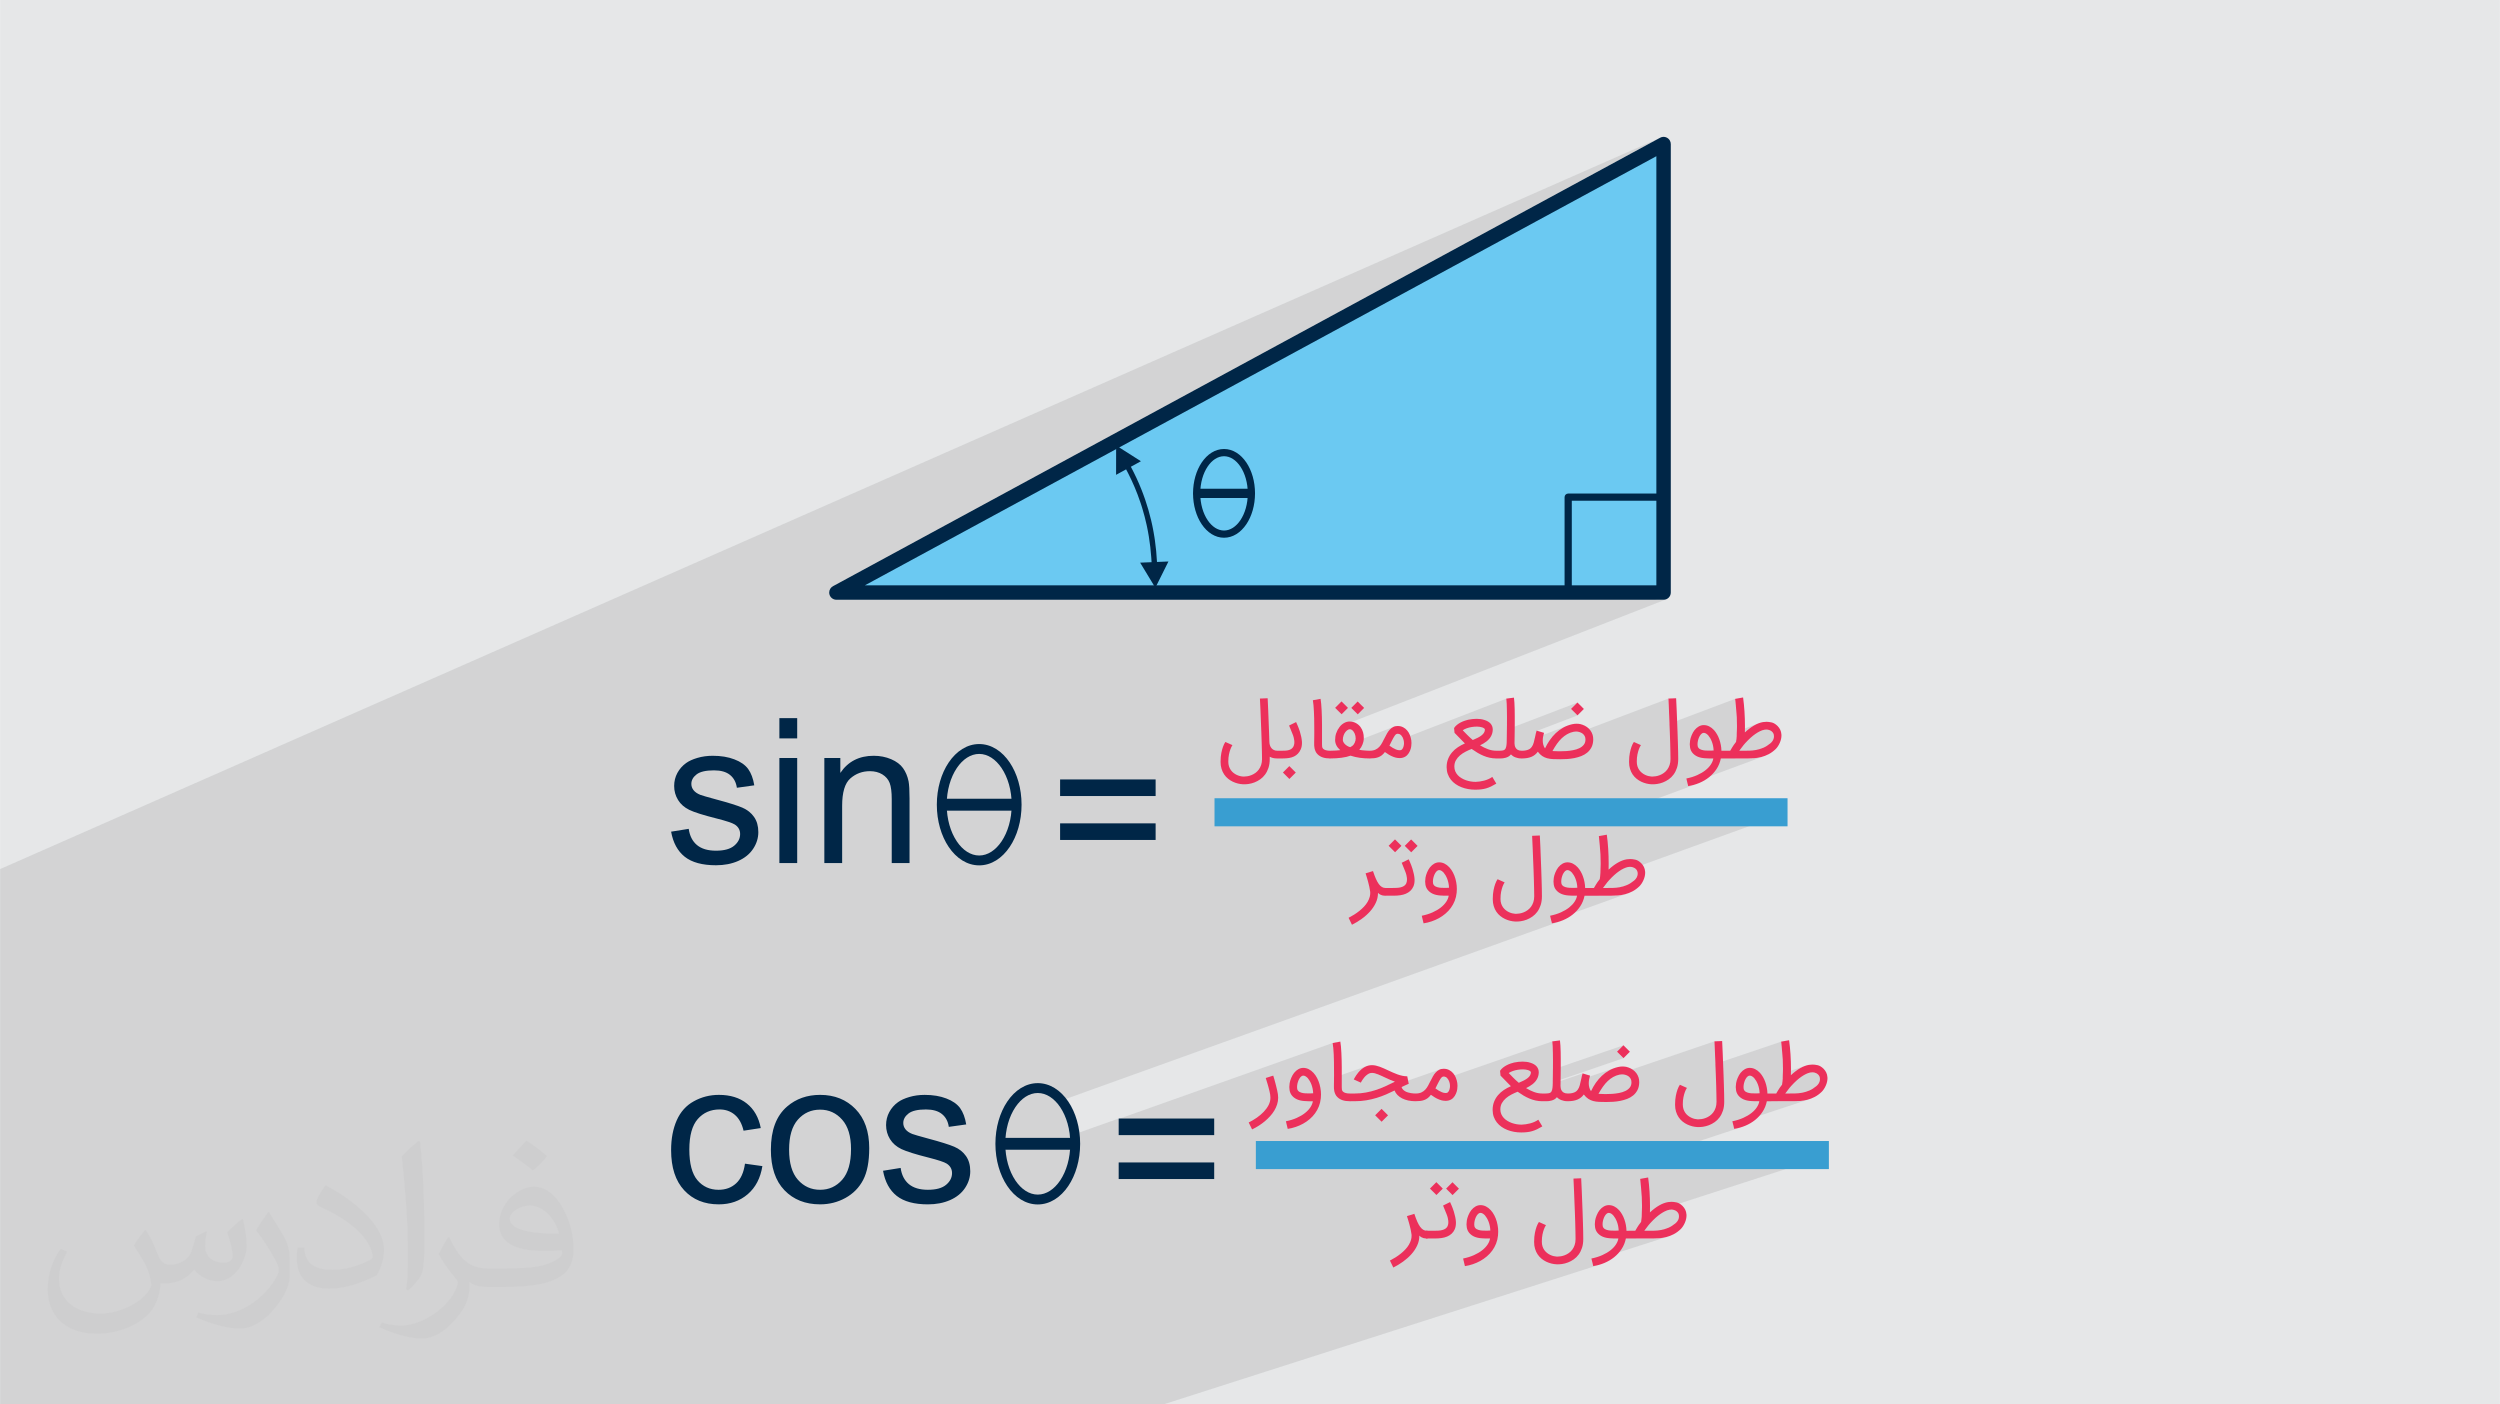 <?xml version="1.0" encoding="UTF-8"?>
<!DOCTYPE svg PUBLIC "-//W3C//DTD SVG 1.0//EN" "http://www.w3.org/TR/2001/REC-SVG-20010904/DTD/svg10.dtd">
<!-- Creator: CorelDRAW -->
<svg xmlns="http://www.w3.org/2000/svg" xml:space="preserve" width="3.708in" height="2.083in" version="1.0" style="shape-rendering:geometricPrecision; text-rendering:geometricPrecision; image-rendering:optimizeQuality; fill-rule:evenodd; clip-rule:evenodd"
viewBox="0 0 3702.73 2080.18"
 xmlns:xlink="http://www.w3.org/1999/xlink"
 xmlns:xodm="http://www.corel.com/coreldraw/odm/2003">
 <defs>
  <style type="text/css">
   <![CDATA[
    .str1 {stroke:#399ED1;stroke-width:41.6;stroke-miterlimit:2.613}
    .str0 {stroke:#002647;stroke-width:3;stroke-miterlimit:2.613}
    .fil6 {fill:none}
    .fil3 {fill:#6BC9F2}
    .fil0 {fill:#E6E7E8}
    .fil4 {fill:#002647;fill-rule:nonzero}
    .fil5 {fill:#002647;fill-rule:nonzero}
    .fil7 {fill:#EC305B;fill-rule:nonzero}
    .fil2 {fill:#373435;fill-opacity:0.031}
    .fil1 {fill:#2B2A29;fill-opacity:0.102}
   ]]>
  </style>
 </defs>
 <g id="Layer_x0020_1">
  <path class="fil0" d="M-0 0l3702.73 0 0 2080.18 -3702.73 0 0 -2080.18z"/>
  <path class="fil1" d="M1659.2 2080.18l-7.54 0 -2.19 0 -3.86 0 -10.51 0 -2.31 0 -7.49 0 -9.22 0 -14.93 0 -5.78 0 -13.19 0 -12.44 0 -2.92 0 -19.84 0 -4.73 0 -2.78 0 -28.29 0 -5.35 0 -1.79 0 -27.29 0 -21.06 0 -2.16 0 -8.99 0 -22.33 0 -10.39 0 -2.06 0 -21.98 0 -19.49 0 -2.02 0 -12.98 0 -8.61 0 -8.74 0 -2.33 0 -0.32 0 -0.12 0 -14.1 0 -5.52 0 -11.92 0 -1.82 0 -0.52 0 -15.01 0 -5.11 0 -8.39 0 -2.1 0 -3.69 0 -10.05 0 -3.4 0 -0.9 0 -3.76 0 -0.35 0 -1.06 0 -7.76 0 -14.24 0 -2.2 0 -2.29 0 -11.23 0 -9.04 0 -5.88 0 -7.08 0 -10.79 0 -6.67 0 -4.93 0 -17.52 0 -6.25 0 -32.05 0 -24.14 0 -13.4 0 -0.76 0 -20.67 0 -12.07 0 -0.37 0 -3.62 0 -26.86 0 -5.46 0 -2.1 0 -4.13 0 -3.38 0 -15.77 0 -1.61 0 -4.63 0 -0.77 0 -1.76 0 -2.1 0 -0.92 0 -3.12 0 -17.34 0 -8.83 0 -2.24 0 -21.45 0 -4.91 0 -10.21 0 -23.13 0 -7.23 0 -2.75 0 -6.16 0 -18.52 0 -7.21 0 -1.29 0 -18.72 0 -1.38 0 -3.36 0 -2.56 0 -5.92 0 -0.63 0 -1.46 0 -3.31 0 -0.41 0 -0.36 0 -10.77 0 -2.74 0 -7.38 0 -4.82 0 -17.18 0 -10.06 0 -3.14 0 -3.16 0 -0.17 0 -4.76 0 -17.36 0 -2.1 0 -0.92 0 -4.37 0 -2.18 0 -0.01 0 -1.68 0 -3.72 0 -1 0 -6.15 0 -1.43 0 -8.12 0 -18.9 0 -2.12 0 -2.24 0 -1.4 0 -1.17 0 -18.76 0 -2.8 0 -1.46 0 -0.7 0 -4.65 0 -26.45 0 -24.82 0 -22.91 0 -1.03 0 -20.67 0 -8.44 0 -1.54 0 -9.57 0 -2.24 0 -10.5 0 -7.08 0 -7.98 0 -14.21 0 -1.59 0 -65.59 0 -5 0 -9.18 0 -1.13 0 -40.1 0 -0.37 0 -5.81 0 -17.03 0 -3.24 0 -9.21 0 -17.41 0 -2.29 0 -6.62 0 -3.64 0 -5.61 0 -5.13 0 -0.09 0 -1.97 0 -3.46 0 -0.79 0 -2.76 0 -2.02 0 -3.84 0 -0.22 0 -5.34 0 -3.68 0 -4.59 0 -10.86 0 -2.43 0 -1.62 0 -6.12 0 -0.97 0 -14.6 0 -4.36 0 -9.7 0 -26.77 0 -2.68 0 -3.36 0 -3.28 0 -22.85 0 -0.48 0 -1.92 0 -2.63 0 -20.05 0 -7.46 0 -4.83 0 -15.21 0 -6.89 0 -4.63 0 -23.58 0 -9.94 0 -7.78 0 -0.68 0 -3.31 0 -1.18 0 -5.09 0 -0.04 0 -1.82 0 -6.64 0 -1.44 0 -2.76 0 0 -2.12 0 -0.59 0 -0.03 0 -0.27 0 -0.09 0 -2.56 0 -0.04 0 -3.09 0 -1.09 0 -0.7 0 -1.24 0 -1.5 0 -0.22 0 -1.64 0 -1.74 0 -2.1 0 -0.86 0 -4.76 0 -0.31 0 -2.19 0 -2.17 0 -1.05 0 -2.1 0 -0.47 0 -4.32 0 -0.7 0 -4.11 0 -3.51 0 -3.45 0 -1.62 0 -3.37 0 -2.62 0 -3.95 0 -1.09 0 -2.42 0 -7.08 0 -6.04 0 -0.89 0 -4.26 0 -6.17 0 -4.29 0 -0.96 0 -6.52 0 -2.09 0 -0.74 0 -0.48 0 -0.71 0 -3.76 0 -2.53 0 -0.54 0 -0.61 0 -0.89 0 -0.26 0 -1.47 0 -0.74 0 -6.35 0 -0.38 0 -2.81 0 -5.1 0 -0.42 0 -7.98 0 -2.54 0 -4.86 0 -2.63 0 -0.48 0 -11.36 0 -6.1 0 -0.14 0 -4.19 0 -1.97 0 -0.03 0 -2.29 0 -0.76 0 -0.26 0 -0.58 0 -0.12 0 -6.22 0 -0.62 0 -0.65 0 -1.22 0 -2.68 0 -0.4 0 -4.41 0 -1.2 0 -0.77 0 -4 0 -0.97 0 -0.18 0 -1.25 0 -2.13 0 -1.19 0 -0.23 0 -7.24 0 -2.56 0 -5.35 0 -0.77 0 -1.14 0 -2.53 0 -0.86 0 -1.08 0 -3.11 0 -0.38 0 -0.64 0 -0.03 0 -1.91 0 -0.02 0 -0.56 0 -1.54 0 -1.93 0 -1.05 0 -1.71 0 -4.16 0 -1.09 0 -0.85 0 -0.61 0 -1.8 0 -3.69 0 -0.92 0 -0.28 0 -3.14 0 -0.49 0 -0.88 0 -3.55 0 -6.51 0 -4.25 0 -1.03 0 -3.91 0 -4.36 0 -0.7 0 -5.25 0 -4.38 0 -4.01 0 -4.99 0 -2.93 0 -2.04 0 -1.79 0 -9.44 0 -14.47 0 -3.41 0 -2.8 0 -0.5 0 -2.84 0 -7.98 0 -4.14 0 -0.86 0 -6.14 0 -5.9 0 -13.24 0 -2.08 0 -2.76 0 -3.51 0 -7.76 0 -1.1 0 -10.65 0 -0.35 0 -10.74 0 -10.4 0 -9.63 0 -4.34 0 -14.65 0 -1.93 0 -6.36 0 -16.48 0 -16.46 0 -2.92 0 -5.42 0 -1.56 0 -18.15 0 -1.97 0 -5.79 0 -1.27 0 -0.76 0 -0.19 0 -1.6 0 -3.74 0 -0.5 0 -0.16 0 -17.52 0 -6.6 0 -0.39 0 -1.84 0 -1.97 0 -6.3 0 -4.01 0 -2.34 0 -3.88 0 -0.12 0 -7.3 0 -3.49 0 -3.07 0 -3.06 0 -5.77 0 -0.09 0 -2.39 0 -1.67 0 -0.13 0 -3.94 0 -10.12 0 -2.76 0 -3.2 0 -7.35 0 -0.07 0 -0.11 0 -2.5 0 -17.13 0 -1.49 0 -1.49 0 -3.53 0 -1.53 0 -5.72 0 -6.33 0 -24.29 0 -67.44 0 -10.87 0 -9.54 2458.85 -1083.18 -113.54 61.56 118.63 -52.16 0 517.62 1.08 0.11 1 0.31 0.91 0.49 0.79 0.65 0.65 0.79 0.5 0.91 0.31 1.01 0.11 1.08 0 141.29 -0.11 1.08 -0.31 1 -0.49 0.91 -0.65 0.79 -0.79 0.65 -0.91 0.49 -14.77 5.77 12.69 0 2.15 -0.22 2 -0.62 -483.7 188.74 -0.49 0.59 -0.76 1.02 -0.72 1.05 -0.67 1.07 -0.62 1.1 -0.58 1.12 -0.53 1.15 -0.49 1.17 -0.44 1.2 -0.39 1.22 -0.28 1.01 18.81 -7.32 0.43 -0.16 0.42 -0.13 0.41 -0.09 0.41 -0.05 0.4 -0.02 0.48 0.02 0.47 0.07 0.47 0.12 0.46 0.17 0.46 0.22 0.45 0.27 0.45 0.31 0.44 0.36 0.44 0.4 0.41 0.42 0.39 0.46 0.38 0.48 0.36 0.51 0.34 0.53 0.32 0.56 0.31 0.59 0.29 0.61 0.26 0.6 0.23 0.59 0.21 0.58 0.18 0.57 0.15 0.56 0.13 0.55 0.1 0.54 0.09 0.53 0.07 0.51 0.06 0.48 0.05 0.45 0.04 0.42 0.03 0.4 0.02 0.37 0 0.35 -0 0.4 -0.02 0.4 -0.03 0.41 -0.04 0.41 -0.05 0.41 -0.06 0.41 -0.07 0.41 -0.09 0.41 -0.16 0.74 -0.2 0.72 -0.03 0.07 57.69 -22.37 -0.77 0.32 -0.74 0.37 -0.71 0.4 -0.69 0.43 -0.67 0.46 -0.65 0.49 -0.63 0.52 -0.61 0.55 -0.59 0.57 -0.57 0.61 -0.55 0.63 -0.54 0.65 -0.53 0.68 -0.51 0.7 -0.5 0.72 -0.48 0.74 -0.46 0.77 -0.45 0.79 -0.45 0.79 -0.44 0.79 -0.43 0.8 -0.42 0.8 -0.41 0.81 -0.41 0.81 -0.4 0.81 -0.4 0.82 -0.45 0.9 -0.2 0.39 18.49 -7.15 0.27 -0.09 0.28 -0.07 0.28 -0.05 0.28 -0.03 0.28 -0.01 0.44 0.01 0.42 0.03 0.41 0.05 0.39 0.08 0.38 0.09 0.37 0.12 0.35 0.14 0.34 0.17 0.33 0.18 0.31 0.2 0.31 0.2 0.29 0.22 0.28 0.23 0.28 0.24 0.26 0.25 0.26 0.26 0.25 0.27 0.24 0.28 0.23 0.29 0.22 0.3 0.2 0.3 0.2 0.31 0.19 0.32 0.18 0.32 0.17 0.33 0.16 0.32 0.15 0.32 0.15 0.32 0.13 0.31 0.13 0.31 0.06 0.14 152.87 -59.03 0.08 0.74 0.08 0.79 0.08 0.83 0.07 0.88 0.07 0.92 0.06 0.96 0.06 1.01 0.06 1.05 0.05 1.09 0.04 1.12 0.05 1.14 0.04 1.17 0.04 1.2 0.04 1.22 0.03 1.25 0.03 1.27 0.03 1.29 0.03 1.31 0.02 1.32 0.02 1.33 0.02 1.35 0.01 1.36 0.02 1.38 0.01 1.39 0 1.4 0 1.39 0 1.39 -0.01 1.38 -0.01 1.37 -0.01 1.37 -0.02 1.36 -0.02 1.35 -0.01 1.34 -0.01 1.32 -0.01 1.31 -0.02 1.3 -0.02 1.28 -0.01 0.8 104.5 -39.99 -9.51 9.5 9.57 9.57 -60.75 23.16 -0.18 0.55 -0.17 0.57 -0.17 0.58 -0.16 0.58 -0.15 0.58 -0.15 0.58 -0.14 0.59 -0.13 0.58 -0.13 0.59 -0.13 0.59 -0.12 0.6 -0.13 0.61 -0.12 0.61 -0.12 0.62 -0.12 0.63 -0.24 1.1 -0.11 0.48 48.36 -18.41 -1.64 0.65 -1.6 0.71 -1.56 0.76 -1.53 0.82 -1.49 0.87 -1.46 0.91 -1.43 0.95 -1.39 0.99 -1.36 1.03 -1.32 1.07 -1.29 1.12 -1.26 1.15 -1.23 1.19 -1.19 1.23 -1.16 1.26 -1.13 1.29 -1.1 1.33 -1.07 1.36 -1.04 1.4 -1.01 1.43 -0.56 0.83 30.89 -11.73 1.18 -0.42 1.2 -0.38 1.22 -0.33 1.25 -0.3 0.4 -0.09 0.41 -0.08 0.42 -0.06 0.43 -0.06 0.44 -0.04 0.46 -0.03 0.47 -0.02 0.48 -0.01 0.48 0 0.48 0.01 0.48 0.02 0.48 0.04 0.48 0.05 0.49 0.07 0.48 0.08 0.49 0.1 0.49 0.11 0.48 0.12 0.48 0.13 0.47 0.14 131.31 -49.81 0.11 2.32 0.11 2.31 0.11 2.3 0.1 2.28 0.1 2.26 0.1 2.25 0.09 2.24 0.09 2.22 0.1 2.2 0.09 2.19 0.09 2.18 0.09 2.17 0.08 2.17 0.07 2.15 0.07 2.15 0.07 2.13 0.06 1.56 97.25 -36.63 0 0.07 0.02 0.17 0.03 0.28 0.04 0.38 0.05 0.48 0.06 0.58 0.07 0.68 0.09 0.79 0.09 0.89 0.1 1 0.11 1.11 0.12 1.22 0.13 1.33 0.14 1.44 0.15 1.55 0.15 1.66 0.17 1.72 0.16 1.7 0.15 1.69 0.13 1.67 0.12 1.65 0.11 1.64 0.1 1.63 0.09 1.61 0.07 1.6 0.06 1.6 0.05 1.59 0.05 1.58 0.03 1.58 0.03 1.57 0.02 1.56 0 1.56 0 2.1 -0.02 1.84 -0.03 1.77 -0.03 1.71 -0.03 1.14 32.25 -12.03 -3.29 1.4 -3.33 1.74 -3.38 2.08 -3.42 2.43 -3.47 2.76 -3.51 3.11 -12.09 4.5 -0.03 0.46 -0.08 1.33 -0.09 1.28 -0.1 1.22 -0.12 1.17 -0.13 1.12 -0.02 0.18 38.23 -14.22 1.54 -0.5 1.52 -0.39 0.37 -0.07 0.37 -0.06 0.37 -0.05 0.37 -0.04 0.37 -0.03 0.37 -0.02 0.37 -0.01 0.38 -0 0.19 0 0.19 0 0.19 0 0.19 0.01 0.19 0.01 0.19 0.01 0.19 0.01 0.18 0.01 0.58 0.07 0.57 0.09 0.56 0.12 0.55 0.14 0.54 0.17 0.53 0.18 0.52 0.21 0.51 0.23 0.5 0.25 0.48 0.28 0.46 0.29 0.44 0.31 0.42 0.33 0.41 0.35 0.39 0.38 0.38 0.4 0.35 0.42 0.32 0.44 0.29 0.46 0.26 0.48 0.22 0.51 0.2 0.53 0.16 0.55 0.13 0.57 0.06 0.28 0.05 0.28 0.04 0.28 0.03 0.28 0.02 0.28 0.02 0.28 0.01 0.28 0 0.28 -0.01 0.55 -0.04 0.55 -0.07 0.55 -0.09 0.55 -0.13 0.55 -0.15 0.54 -0.18 0.54 -0.2 0.54 -0.35 0.81 -0.42 0.79 -0.48 0.78 -0.54 0.76 -0.61 0.75 -0.67 0.73 -0.74 0.72 -0.8 0.7 -1.31 1.05 -1.31 0.98 -1.32 0.92 -1.32 0.85 -1.32 0.79 -1.32 0.72 -1.32 0.66 -1.32 0.59 -1.32 0.53 -1.32 0.49 -39.75 14.71 19.87 0 1.1 -0.01 1.12 -0.02 1.15 -0.03 1.17 -0.04 1.19 -0.05 1.22 -0.07 1.24 -0.07 1.26 -0.09 1.27 -0.11 1.28 -0.14 1.29 -0.18 1.3 -0.2 1.31 -0.24 1.32 -0.27 1.33 -0.3 1.34 -0.34 1.34 -0.37 1.34 -0.41 1.34 -0.45 -113.05 41.75 0.62 2.59 2.12 -0.37 2.1 -0.43 2.09 -0.49 2.07 -0.55 2.05 -0.61 2.04 -0.68 2.01 -0.74 -115.55 42.63 248.22 0 -227.13 82.3 0.02 0.01 0.48 0.28 0.46 0.29 0.44 0.31 0.42 0.33 0.41 0.35 0.39 0.38 0.38 0.4 0.35 0.42 0.32 0.44 0.29 0.46 0.26 0.48 0.22 0.51 0.2 0.53 0.16 0.55 0.13 0.57 0.06 0.28 0.05 0.28 0.04 0.28 0.03 0.28 0.02 0.28 0.02 0.28 0.01 0.28 0 0.28 -0.01 0.55 -0.04 0.55 -0.07 0.55 -0.09 0.55 -0.13 0.54 -0.15 0.54 -0.18 0.54 -0.2 0.54 -0.35 0.81 -0.42 0.79 -0.48 0.78 -0.54 0.76 -0.61 0.75 -0.67 0.73 -0.74 0.72 -0.8 0.7 -1.31 1.05 -1.31 0.98 -1.32 0.92 -1.32 0.85 -1.32 0.79 -1.32 0.72 -1.32 0.66 -1.32 0.59 -1.32 0.53 -1.32 0.49 -40.8 14.72 20.92 0 1.1 -0.01 1.12 -0.02 1.15 -0.03 1.17 -0.04 1.19 -0.06 1.22 -0.07 1.24 -0.07 1.26 -0.09 1.27 -0.11 1.28 -0.14 1.29 -0.18 1.31 -0.2 1.31 -0.24 1.32 -0.27 1.33 -0.3 1.34 -0.34 1.34 -0.37 1.34 -0.41 1.34 -0.46 -113.29 40.76 0.85 3.58 2.12 -0.37 2.1 -0.43 2.09 -0.49 2.07 -0.55 2.05 -0.61 2.04 -0.68 -746.4 268.27 2.19 2.46 3.39 4.61 1.69 2.65 1.61 2.77 1.52 2.89 1.43 3 1.33 3.11 1.23 3.21 1.13 3.31 1.02 3.4 0.92 3.49 0.81 3.57 0.69 3.65 0.57 3.73 0.45 3.79 72.28 -25.66 0 0.62 316.9 -112.48 0.13 0.71 0.12 0.76 0.12 0.81 0.11 0.85 0.11 0.9 0.11 0.96 0.1 1 0.09 1.05 0.09 1.08 0.09 1.1 0.09 1.13 0.08 1.16 0.08 1.18 0.07 1.21 0.07 1.23 0.07 1.25 0.06 1.28 0.06 1.29 0.05 1.3 0.05 1.31 0.04 1.32 0.04 1.33 0.04 1.34 0.04 1.35 0.02 1.35 0.02 1.34 0.02 1.32 0.02 1.31 0.02 1.3 0.01 1.29 0 1.27 0 1.26 0.02 1.27 0.02 1.26 0.01 1.24 0.01 1.23 0.01 1.21 0 1.2 0 1.18 0 1.16 0 1.15 -0 1.12 -0 1.08 -0 0.75 49.38 -17.33 -1.32 0.47 -1.31 0.56 -1.28 0.64 -1.27 0.73 -1.25 0.81 -1.23 0.9 -1.21 0.98 -1.2 1.07 -1.18 1.16 -1.17 1.24 -1.15 1.33 -0.39 0.47 -0.37 0.46 -0.36 0.46 -0.35 0.46 -0.34 0.46 -0.32 0.46 -0.31 0.45 -0.3 0.45 -0.3 0.45 -0.28 0.43 -0.28 0.42 -0.26 0.41 -0.25 0.4 -0.24 0.38 -0.23 0.37 -0.22 0.36 -0.2 0.34 -0.19 0.32 -0.18 0.31 -0.17 0.3 -0.15 0.28 -0.14 0.27 -0.13 0.25 -0.11 0.22 23.04 -8.07 0.56 -0.18 0.57 -0.15 0.57 -0.11 0.58 -0.08 0.59 -0.05 0.59 -0.02 0.46 0.01 0.47 0.03 0.48 0.05 0.5 0.06 0.5 0.08 0.51 0.09 0.53 0.11 0.53 0.13 0.54 0.15 0.55 0.16 0.56 0.17 0.57 0.18 0.58 0.19 0.59 0.2 0.6 0.22 0.61 0.23 0.61 0.23 0.61 0.24 0.62 0.25 0.63 0.26 0.63 0.27 0.64 0.28 0.64 0.29 0.64 0.3 0.65 0.3 0.66 0.3 0.66 0.31 0.66 0.31 0.67 0.31 0.68 0.31 0.68 0.32 0.68 0.32 0.89 0.42 0.89 0.42 0.9 0.42 0.9 0.42 0.9 0.41 0.91 0.41 0.91 0.4 0.91 0.4 0.93 0.41 0.94 0.4 0.95 0.39 0.96 0.39 0.97 0.38 0.98 0.37 0.99 0.37 1 0.35 -1.67 0.83 -1.67 0.82 -1.68 0.82 -1.68 0.82 -1.69 0.81 -1.69 0.81 -1.69 0.8 -1.7 0.79 -1.72 0.78 -1.73 0.75 -1.74 0.73 -1.75 0.71 -1.77 0.69 -1.78 0.66 -1.79 0.64 -41.96 14.6 0 2.53 134.71 -46.85 -0.77 0.32 -0.74 0.37 -0.71 0.4 -0.69 0.43 -0.67 0.46 -0.65 0.49 -0.63 0.52 -0.61 0.55 -0.59 0.58 -0.57 0.61 -0.55 0.63 -0.54 0.65 -0.53 0.67 -0.51 0.7 -0.5 0.72 -0.48 0.74 -0.46 0.76 -0.45 0.79 -0.45 0.79 -0.44 0.79 -0.43 0.8 -0.42 0.8 -0.41 0.81 -0.41 0.81 -0.4 0.82 -0.4 0.82 -0.2 0.4 18.31 -6.35 0.28 -0.07 0.28 -0.05 0.28 -0.03 0.28 -0.01 0.44 0.01 0.42 0.03 0.4 0.05 0.4 0.07 0.38 0.1 0.37 0.12 0.35 0.14 0.34 0.17 0.33 0.18 0.32 0.19 0.3 0.21 0.29 0.22 0.29 0.23 0.27 0.24 0.01 0.01 156.04 -54.08 0.08 0.74 0.08 0.79 0.08 0.83 0.07 0.87 0.07 0.92 0.07 0.96 0.06 1.01 0.06 1.05 0.05 1.09 0.05 1.12 0.04 1.14 0.04 1.17 0.04 1.2 0.04 1.22 0.03 1.25 0.03 1.27 0.03 1.29 0.03 1.31 0.02 1.32 0.02 1.33 0.02 1.35 0.01 1.36 0.02 1.38 0.01 1.39 0.01 1.4 0 1.39 0 1.38 -0 1.38 -0.01 1.37 -0.01 1.36 -0.01 1.36 -0.02 1.35 -0.01 1.34 -0.01 1.32 -0 0.57 104.45 -35.87 -9.5 9.51 9.57 9.57 -104.78 35.84 0 0.07 -0.01 0.72 -0.02 0.68 -0.01 0.41 44.26 -15.13 -0.19 0.56 -0.18 0.57 -0.17 0.57 -0.17 0.57 -0.16 0.58 -0.15 0.58 -0.15 0.58 -0.14 0.59 -0.13 0.58 -0.13 0.59 -0.12 0.59 -0.13 0.6 -0.12 0.61 -0.12 0.61 -0.12 0.62 -0.02 0.13 49.6 -16.93 -1.67 0.6 -1.64 0.65 -1.6 0.71 -1.56 0.77 -1.53 0.82 -1.49 0.87 -1.46 0.91 -1.43 0.95 -1.39 0.99 -1.36 1.03 -1.32 1.07 -1.29 1.11 -1.26 1.16 -1.23 1.19 -1.19 1.22 -1.16 1.26 -1.13 1.29 -1.1 1.33 -1.07 1.36 -0.36 0.48 174.1 -59.28 0.11 2.32 0.11 2.31 0.11 2.3 0.11 2.28 0.1 2.26 0.1 2.25 0.09 2.24 0.09 2.22 0.1 2.2 0.09 2.19 0.09 2.18 0.09 2.18 0.08 2.16 0.08 2.16 0.07 2.13 97.38 -32.92 0 0.07 0.02 0.17 0.03 0.27 0.04 0.38 0.05 0.48 0.06 0.58 0.07 0.68 0.09 0.79 0.09 0.89 0.1 1 0.11 1.11 0.12 1.22 0.13 1.33 0.14 1.44 0.15 1.55 0.15 1.66 0.17 1.72 0.16 1.7 0.15 1.69 0.13 1.67 0.12 1.65 0.11 1.64 0.1 1.62 0.09 1.61 0.07 1.6 0.06 1.6 0.06 1.59 0.04 1.58 0.04 1.58 0.03 1.57 0.02 1.57 0 1.56 0 2.1 -0.02 1.84 -0.03 1.77 -0.03 1.6 32.22 -10.78 -3.29 1.4 -3.33 1.74 -3.38 2.08 -3.42 2.43 -3.47 2.76 -3.51 3.11 -12.07 4.03 -0.05 0.93 -0.08 1.33 -0.09 1.28 -0.1 1.22 -0.09 0.94 38.05 -12.7 1.54 -0.5 1.52 -0.39 0.37 -0.07 0.37 -0.06 0.37 -0.05 0.37 -0.04 0.37 -0.03 0.37 -0.02 0.37 -0.01 0.38 -0 0.19 0 0.19 0 0.19 0 0.19 0 0.19 0.01 0.19 0.01 0.19 0.01 0.18 0.01 0.58 0.07 0.57 0.09 0.56 0.11 0.55 0.14 0.54 0.16 0.53 0.18 0.52 0.21 0.51 0.23 0.5 0.25 0.47 0.28 0.46 0.29 0.44 0.31 0.42 0.33 0.41 0.35 0.39 0.38 0.38 0.4 0.35 0.42 0.32 0.44 0.29 0.46 0.26 0.48 0.22 0.5 0.2 0.53 0.17 0.55 0.13 0.57 0.06 0.28 0.04 0.28 0.04 0.28 0.03 0.28 0.02 0.28 0.02 0.28 0.01 0.28 0 0.28 -0.01 0.55 -0.04 0.55 -0.07 0.55 -0.09 0.55 -0.13 0.54 -0.15 0.54 -0.18 0.54 -0.2 0.54 -0.35 0.81 -0.41 0.79 -0.48 0.78 -0.54 0.77 -0.61 0.75 -0.67 0.74 -0.74 0.72 -0.8 0.7 -1.31 1.05 -1.31 0.98 -1.32 0.92 -1.32 0.85 -1.32 0.79 -1.32 0.72 -1.32 0.65 -1.32 0.59 -1.32 0.53 -1.32 0.5 -1.31 0.45 -42.99 14.26 24.42 0 1.1 -0.01 1.12 -0.02 1.15 -0.03 1.17 -0.04 1.19 -0.06 1.22 -0.06 1.24 -0.08 1.26 -0.09 1.27 -0.11 1.28 -0.14 1.29 -0.17 1.3 -0.21 1.31 -0.24 1.32 -0.28 1.33 -0.3 1.34 -0.34 1.34 -0.37 1.34 -0.41 -112.67 37.28 1.58 6.61 2.12 -0.37 2.1 -0.42 2.09 -0.49 2.07 -0.55 2.05 -0.61 -124.82 41.22 254.65 0 -277.2 89.88 0 0.02 -0.08 1.33 -0.09 1.28 -0.1 1.22 -0.06 0.55 38.01 -12.31 1.54 -0.5 1.52 -0.39 0.37 -0.07 0.37 -0.06 0.37 -0.05 0.37 -0.04 0.37 -0.03 0.37 -0.02 0.38 -0.01 0.37 -0 0.19 0 0.19 0 0.19 0 0.19 0 0.19 0.01 0.19 0.01 0.19 0.01 0.18 0.01 0.58 0.07 0.57 0.09 0.56 0.11 0.55 0.14 0.54 0.16 0.53 0.18 0.52 0.21 0.51 0.23 0.5 0.25 0.48 0.28 0.46 0.29 0.44 0.31 0.42 0.33 0.41 0.35 0.39 0.38 0.38 0.4 0.35 0.42 0.32 0.44 0.29 0.46 0.26 0.48 0.22 0.51 0.2 0.53 0.16 0.55 0.13 0.57 0.06 0.28 0.05 0.28 0.04 0.28 0.03 0.28 0.02 0.28 0.02 0.28 0.01 0.28 0 0.28 -0.01 0.55 -0.04 0.55 -0.07 0.55 -0.09 0.55 -0.13 0.54 -0.15 0.54 -0.18 0.54 -0.2 0.54 -0.35 0.81 -0.42 0.8 -0.48 0.78 -0.54 0.77 -0.61 0.75 -0.67 0.73 -0.74 0.72 -0.8 0.7 -1.31 1.05 -1.32 0.98 -1.32 0.92 -1.32 0.85 -1.32 0.79 -1.32 0.72 -1.32 0.65 -1.32 0.59 -1.32 0.53 -1.32 0.5 -1.31 0.45 -44.3 14.26 25.73 0 1.1 -0.01 1.12 -0.02 1.15 -0.03 1.17 -0.04 1.19 -0.06 1.22 -0.06 1.24 -0.08 1.26 -0.09 1.27 -0.11 1.28 -0.14 1.29 -0.17 1.3 -0.21 1.31 -0.24 1.32 -0.28 1.33 -0.3 1.34 -0.34 1.34 -0.37 1.34 -0.41 -112.92 36.25 1.82 7.63 2.12 -0.37 2.1 -0.42 2.09 -0.49 2.07 -0.55 2.05 -0.61 -646.96 207.27 -2.68 0 -24.4 0 -9.81 0 -1.71 0 -15.68 0 -9.76 0z"/>
  <path class="fil2" d="M215.96 1821.93c7.07,10.71 11.65,21.01 16.13,32.45 3.33,6.66 5.09,18.93 20.7,18.93 4.57,0 11.13,-1.35 16.95,-4.57 6.55,-3.44 11.54,-8.64 14.15,-16.53l6.24 -21.01 15.19 -7.49 1.04 1.04c-2.08,7.91 -2.59,15.5 -2.59,21.43 0,17.57 15.19,24.23 27.25,24.23 7.07,0 13.42,-3.44 13.42,-9.89 0,-8.32 -3.53,-22.47 -8.12,-35.16 7.07,-7.07 14.15,-14.15 22.26,-19.87l1.25 0.63c3.53,14.98 5.51,29.75 5.51,39.63 0,9.67 -4.27,20.39 -7.8,27.36 -7.28,13.73 -20.18,24.65 -35.78,24.65 -11.85,0 -25.06,-5.93 -34.12,-16.95l-0.52 0c-8.53,10.61 -21.74,20.18 -42.86,20.18l-6.55 0c-1.04,13.94 -4.05,23.81 -8.64,32.66 -12.58,24.54 -49.92,41.92 -85.08,41.92 -48.89,0 -73.43,-28.19 -73.43,-65.73 0,-23.19 7.59,-44.72 19.24,-60.01l9.56 3.95c-7.28,13.94 -12.17,27.04 -12.17,39.94 0,35.16 28.61,51.9 61.58,51.9 30.58,0 68.44,-19.45 75.31,-42.02 -2.59,-24.65 -11.85,-36.19 -26,-58.66 4.27,-7.49 9.78,-14.98 16.64,-22.98l1.25 0 0 0 0 0 -0.01 -0.04zm563.83 -132.3c10.3,6.45 20.39,14.04 30.27,22.78 -5.51,7.8 -12.38,14.88 -20.91,21.12 -9.89,-8.01 -19.76,-14.88 -29.86,-22.16 6.86,-7.7 13.63,-15.08 20.49,-21.74l0 0 0 0 0 0 0 0 0 0 0.01 0zm5.3 96.11c-16.64,0 -30.27,10.92 -30.27,19.03 0,17.38 33.28,22.78 73.12,22.56 -4.99,-20.39 -22.47,-41.61 -42.86,-41.61l0 0.01zm-37.35 92.99c21.64,0 40.57,-0.63 55.02,-4.27 16.13,-4.05 29.75,-12.17 29.75,-17.78 0,-1.46 0,-3.22 -0.52,-4.68 -9.05,0.83 -19.45,0.83 -28.5,0.83 -29.33,0 -51.79,-6.66 -60.64,-23.09 -2.19,-4.57 -3.74,-9.67 -3.74,-15.5 0,-15.92 6.86,-31.41 18.93,-42.13 10.08,-8.84 21.22,-14.35 32.55,-14.35 20.49,0 36.81,16.44 48.26,42.34 6.24,14.15 10.5,30.47 10.5,51.07 0,13.73 -3.74,25.27 -12.27,33.8 -15.92,15.4 -45.24,21.22 -90.17,21.22l-20.39 0 0 0 -5.3 0c-11.13,0 -19.14,-1.98 -25.48,-6.86l-1.04 0c0.31,2.59 0.52,5.09 0.52,7.49 0,10.08 -3.33,22.98 -10.08,33.28 -19.97,29.64 -41.61,42.53 -60.33,42.53 -18.93,0 -42.13,-7.28 -63.03,-16.75l3.74 -7.28c6.76,2.81 16.13,4.68 29.02,4.68 33.8,0 78.21,-32.45 83.72,-64.17 -1.25,-2.59 -3.53,-6.03 -6.76,-9.67 -9.89,-11.75 -16.13,-21.53 -21.95,-31.82 4.99,-9.89 9.56,-17.78 13.83,-24.96l1.77 -0.21c14.46,29.44 27.56,46.28 56.78,46.28l4.57 0 0 0 21.22 0 0 0 0 0 0 0 0 0 0 0 0.04 0zm-146.45 31.1c2.5,-13.52 2.7,-28.7 2.7,-42.86l0 -21.01c0,-39.21 -4.99,-96.2 -9.05,-133.34 7.07,-7.59 16.95,-16.53 24.75,-22.56l2.29 0.63c5.3,46.7 6.55,100.79 6.55,150.81 0,13.11 -0.52,25.9 -1.77,35.26 -0.73,11.85 -7.59,20.8 -22.26,34.53l-3.22 -1.46zm-150.71 -61.89c0.73,18.41 9.78,32.87 41.4,32.87 19.66,0 36.3,-5.09 54.71,-13.83 3.33,-1.46 5.09,-3.44 5.09,-5.09 0,-11.54 -8.84,-26.83 -23.71,-40.77 -14.46,-13.11 -33.6,-24.65 -51.48,-32.35 -6.14,-2.59 -8.12,-5.3 -8.12,-7.91 0,-5.3 7.07,-16.44 12.9,-24.44l1.98 -0.21c20.49,10.71 43.38,26.63 60.33,44.3 15.4,16.33 24.96,32.87 24.96,50.86 0,13.31 -4.05,25.79 -10.61,37.44 -22.47,11.33 -46.39,19.97 -70.1,19.97 -28.81,0 -48.47,-13.52 -48.47,-45.24 0,-3.44 0,-8.73 1.25,-15.61l9.89 0 0 0 0 0 0 0 0 0 0 0 -0.01 0zm-52.11 -52.32l17.89 28.92c6.55,10.71 12.69,22.37 12.69,40.77l0 23.5c0,19.03 -12.17,39.42 -31.82,59.6 -15.4,13.63 -29.02,19.45 -41.61,19.45 -18.72,0 -40.15,-5.82 -64.9,-16.44l2.81 -7.28c7.8,2.08 16.84,3.84 27.98,3.84 35.58,-0.21 71.97,-26.21 88.61,-57.93 1.98,-3.64 2.7,-7.07 2.7,-9.47 0,-3.64 -1.98,-7.7 -3.53,-11.33 -9.05,-17.05 -19.14,-32.66 -30.27,-47.12 5.82,-9.16 11.65,-17.99 17.99,-26.73l1.46 0.21 0 0 0 0 0 0 0 0 0 0 -0.01 0z"/>
  <g id="_1599980812624">
   <g>
    <path class="fil3" d="M2463.94 213.42l0 664.25 -1225.17 0 1225.17 -664.25z"/>
    <path class="fil4" d="M2474.64 213.42l0 664.25c0,5.91 -4.79,10.69 -10.69,10.69l-1225.17 0c-5.91,0 -10.7,-4.79 -10.7,-10.69 0,-4.16 2.39,-7.78 5.86,-9.54l1224.91 -664.11c5.19,-2.81 11.68,-0.89 14.49,4.3 0.88,1.62 1.29,3.37 1.29,5.1zm-21.38 653.56l0 -635.6 -1172.32 635.6 1172.32 0z"/>
    <path class="fil4" d="M2322.66 731.04l141.29 0c2.95,0 5.35,2.39 5.35,5.35l0 141.29c0,2.95 -2.39,5.35 -5.35,5.35l-141.29 0c-2.95,0 -5.35,-2.4 -5.35,-5.35l0 -141.29c0,-2.95 2.4,-5.35 5.35,-5.35zm135.94 10.69l-130.59 0 0 130.59 130.59 0 0 -130.59z"/>
    <path class="fil4" d="M1730.55 831.67l-19.38 38.94 -22.52 -37.21 16.92 -0.7c-0.11,-2.27 -0.25,-4.53 -0.41,-6.78l-0.02 -0.18c-0.75,-10.5 -1.95,-20.87 -3.63,-31.11 -0.37,-2.25 -0.75,-4.52 -1.18,-6.76 -0.26,-1.43 -0.54,-2.85 -0.82,-4.27l-0.5 -2.48c-0.28,-1.37 -0.57,-2.74 -0.87,-4.1l-0.03 -0.13c-1.75,-7.93 -3.8,-15.77 -6.15,-23.53l-0.03 -0.09c-0.42,-1.38 -0.85,-2.76 -1.28,-4.14l-0.04 -0.13c-0.42,-1.34 -0.86,-2.66 -1.3,-3.99 -1.44,-4.33 -2.99,-8.6 -4.6,-12.87 -1.32,-3.47 -2.72,-6.93 -4.16,-10.36l-0.03 -0.07c-2.9,-6.85 -6.05,-13.64 -9.46,-20.36 -1.04,-2.06 -2.11,-4.12 -3.21,-6.15l-14.85 8.13 0.09 -43.51 36.69 23.37 -14.89 8.16c5.86,11 11.06,22.18 15.58,33.53l0.05 0.14c0.84,2.11 1.66,4.22 2.45,6.34 1.08,2.91 2.13,5.82 3.14,8.76 3.43,10.05 6.36,20.24 8.81,30.56l0.02 0.1c0.51,2.21 1.02,4.41 1.49,6.63 0.16,0.77 0.33,1.53 0.48,2.3 0.3,1.48 0.6,2.96 0.88,4.43 0.3,1.55 0.59,3.11 0.86,4.67 0.4,2.22 0.77,4.44 1.12,6.66 0.25,1.53 0.48,3.09 0.7,4.63 1.52,10.63 2.56,21.38 3.1,32.28l16.95 -0.7 0.01 -0z"/>
    <g>
     <path class="fil4" d="M1812.89 665.05c13.08,0 24.77,7.67 33.11,20.06 7.91,11.77 12.79,27.93 12.79,45.66 0,17.74 -4.89,33.88 -12.79,45.66 -8.33,12.4 -20.02,20.06 -33.11,20.06 -13.08,0 -24.77,-7.67 -33.1,-20.06 -7.91,-11.77 -12.8,-27.92 -12.8,-45.66 0,-17.73 4.89,-33.88 12.8,-45.66 8.33,-12.4 20.02,-20.06 33.1,-20.06zm24.25 26c-6.35,-9.45 -14.93,-15.3 -24.25,-15.3 -9.31,0 -17.89,5.85 -24.25,15.3 -6.77,10.08 -10.96,24.12 -10.96,39.73 0,15.61 4.19,29.65 10.96,39.73 6.34,9.45 14.93,15.3 24.25,15.3 9.31,0 17.9,-5.85 24.25,-15.3 6.77,-10.08 10.96,-24.12 10.96,-39.73 0,-15.61 -4.19,-29.65 -10.96,-39.73z"/>
     <path class="fil4 str0" d="M1851.16 725.43c2.95,0 5.35,2.4 5.35,5.35 0,2.96 -2.4,5.35 -5.35,5.35l-76.54 0c-2.95,0 -5.35,-2.39 -5.35,-5.35 0,-2.95 2.4,-5.35 5.35,-5.35l76.54 0z"/>
    </g>
   </g>
   <g>
    <g>
     <g>
      <path class="fil4" d="M1450.25 1102.07c17.88,0 33.87,10.48 45.27,27.43 10.81,16.1 17.49,38.18 17.49,62.43 0,24.25 -6.68,46.32 -17.49,62.42 -11.39,16.95 -27.38,27.43 -45.27,27.43 -17.88,0 -33.87,-10.48 -45.26,-27.43 -10.81,-16.1 -17.5,-38.17 -17.5,-62.42 0,-24.24 6.68,-46.33 17.5,-62.43 11.39,-16.95 27.38,-27.43 45.26,-27.43zm33.15 35.54c-8.68,-12.92 -20.41,-20.91 -33.15,-20.91 -12.73,0 -24.47,8 -33.15,20.91 -9.25,13.78 -14.99,32.98 -14.99,54.32 0,21.33 5.74,40.53 14.99,54.32 8.68,12.93 20.41,20.92 33.15,20.92 12.73,0 24.47,-8 33.15,-20.92 9.25,-13.78 14.99,-32.98 14.99,-54.32 0,-21.34 -5.72,-40.54 -14.99,-54.32z"/>
      <path class="fil4 str0" d="M1502.58 1184.61c4.03,0 7.31,3.28 7.31,7.31 0,4.04 -3.28,7.31 -7.31,7.31l-104.66 0c-4.03,0 -7.31,-3.27 -7.31,-7.31 0,-4.04 3.28,-7.31 7.31,-7.31l104.66 0z"/>
     </g>
     <path class="fil5" d="M993.92 1231.86l26.08 -4.19c1.45,10.44 5.54,18.43 12.24,24.03 6.69,5.54 16.09,8.34 28.08,8.34 12.14,0 21.13,-2.45 27.03,-7.39 5.85,-4.89 8.79,-10.69 8.79,-17.34 0,-5.94 -2.65,-10.64 -7.89,-14.04 -3.7,-2.35 -12.69,-5.3 -26.98,-8.94 -19.28,-4.84 -32.62,-9.04 -40.12,-12.59 -7.44,-3.6 -13.09,-8.5 -16.93,-14.79 -3.84,-6.25 -5.79,-13.19 -5.79,-20.78 0,-6.94 1.6,-13.34 4.74,-19.23 3.2,-5.89 7.49,-10.79 12.94,-14.69 4.1,-3 9.69,-5.55 16.73,-7.65 7.1,-2.1 14.64,-3.14 22.73,-3.14 12.19,0 22.88,1.75 32.07,5.3 9.25,3.5 16.04,8.29 20.43,14.29 4.35,6.04 7.39,14.08 9.04,24.18l-25.78 3.6c-1.15,-8.09 -4.55,-14.44 -10.14,-18.99 -5.6,-4.54 -13.49,-6.79 -23.73,-6.79 -12.04,0 -20.69,2 -25.83,5.99 -5.15,4 -7.74,8.69 -7.74,14.04 0,3.4 1.05,6.49 3.2,9.24 2.15,2.8 5.49,5.15 10.09,7 2.65,1 10.34,3.25 23.23,6.74 18.59,4.95 31.57,9.05 38.97,12.19 7.39,3.15 13.19,7.8 17.38,13.79 4.25,6.04 6.35,13.54 6.35,22.53 0,8.74 -2.55,16.99 -7.7,24.73 -5.15,7.74 -12.54,13.74 -22.18,17.98 -9.69,4.25 -20.63,6.34 -32.82,6.34 -20.18,0 -35.62,-4.19 -46.21,-12.54 -10.59,-8.39 -17.34,-20.78 -20.28,-37.22zm160.37 -138.18l0 -29.97 26.38 0 0 29.97 -26.38 0zm0 184.65l0 -155.57 26.38 0 0 155.57 -26.38 0zm66.59 0l0 -155.57 23.68 0 0 22.08c11.39,-16.93 27.88,-25.38 49.41,-25.38 9.39,0 17.98,1.7 25.83,5.05 7.84,3.35 13.74,7.79 17.63,13.24 3.9,5.45 6.65,11.94 8.19,19.44 0.95,4.89 1.45,13.44 1.45,25.63l0 95.52 -26.38 0 0 -94.52c0,-10.74 -1,-18.79 -3.05,-24.08 -2.05,-5.3 -5.7,-9.54 -10.89,-12.74 -5.19,-3.14 -11.34,-4.74 -18.33,-4.74 -11.19,0 -20.83,3.55 -28.98,10.69 -8.14,7.09 -12.19,20.63 -12.19,40.51l0 84.88 -26.38 0z"/>
     <path class="fil5" d="M1711.57 1179.08l-141.48 0 0 -24.58 141.48 0 0 24.58zm0 65.05l-141.48 0 0 -24.58 141.48 0 0 24.58z"/>
    </g>
    <g>
     <g>
      <path class="fil4" d="M1537.02 1604.33c17.88,0 33.87,10.48 45.27,27.43 10.81,16.09 17.49,38.18 17.49,62.42 0,24.25 -6.68,46.32 -17.49,62.42 -11.38,16.95 -27.38,27.43 -45.27,27.43 -17.88,0 -33.87,-10.48 -45.25,-27.43 -10.81,-16.1 -17.5,-38.17 -17.5,-62.42 0,-24.24 6.68,-46.33 17.5,-62.42 11.38,-16.95 27.37,-27.43 45.25,-27.43zm33.15 35.54c-8.68,-12.93 -20.41,-20.92 -33.15,-20.92 -12.73,0 -24.47,8 -33.15,20.92 -9.25,13.78 -14.99,32.97 -14.99,54.32 0,21.33 5.74,40.53 14.99,54.32 8.68,12.93 20.41,20.92 33.15,20.92 12.73,0 24.47,-8 33.15,-20.92 9.26,-13.78 14.99,-32.98 14.99,-54.32 0,-21.34 -5.72,-40.54 -14.99,-54.32z"/>
      <path class="fil4 str0" d="M1589.34 1686.87c4.04,0 7.31,3.28 7.31,7.31 0,4.04 -3.28,7.31 -7.31,7.31l-104.65 0c-4.04,0 -7.31,-3.27 -7.31,-7.31 0,-4.04 3.28,-7.31 7.31,-7.31l104.65 0z"/>
     </g>
     <path class="fil5" d="M1103.33 1723.63l25.78 3.6c-2.85,17.73 -10.04,31.57 -21.68,41.61 -11.64,10.04 -25.98,15.04 -42.92,15.04 -21.23,0 -38.32,-6.94 -51.21,-20.83 -12.94,-13.89 -19.38,-33.77 -19.38,-59.65 0,-16.79 2.8,-31.42 8.34,-44.02 5.55,-12.54 13.99,-21.98 25.38,-28.22 11.34,-6.29 23.68,-9.44 37.07,-9.44 16.84,0 30.67,4.25 41.37,12.79 10.74,8.54 17.63,20.68 20.63,36.37l-25.48 3.9c-2.45,-10.44 -6.75,-18.29 -12.99,-23.58 -6.2,-5.24 -13.69,-7.89 -22.48,-7.89 -13.29,0 -24.08,4.75 -32.42,14.24 -8.29,9.54 -12.44,24.53 -12.44,45.11 0,20.88 3.99,36.02 11.99,45.46 8.04,9.44 18.48,14.19 31.32,14.19 10.39,0 19.03,-3.14 25.93,-9.49 6.94,-6.3 11.34,-16.04 13.19,-29.18zm38.37 -20.83c0,-28.72 7.99,-50.01 24.03,-63.84 13.34,-11.49 29.68,-17.24 48.91,-17.24 21.33,0 38.82,6.99 52.4,20.98 13.54,13.94 20.33,33.27 20.33,57.9 0,19.98 -3,35.67 -8.99,47.11 -5.99,11.44 -14.74,20.34 -26.23,26.68 -11.44,6.34 -23.98,9.49 -37.52,9.49 -21.78,0 -39.37,-6.94 -52.81,-20.88 -13.44,-13.94 -20.13,-34.02 -20.13,-60.2zm26.98 0.05c0,19.88 4.34,34.77 13.04,44.61 8.74,9.89 19.68,14.84 32.92,14.84 13.09,0 23.98,-4.95 32.72,-14.89 8.69,-9.94 13.04,-25.08 13.04,-45.41 0,-19.18 -4.39,-33.72 -13.14,-43.56 -8.74,-9.89 -19.63,-14.84 -32.62,-14.84 -13.24,0 -24.18,4.89 -32.92,14.74 -8.7,9.84 -13.04,24.68 -13.04,44.51zm139.13 31.28l26.08 -4.2c1.45,10.44 5.55,18.43 12.24,24.03 6.69,5.54 16.09,8.34 28.08,8.34 12.14,0 21.13,-2.45 27.03,-7.39 5.84,-4.89 8.79,-10.69 8.79,-17.33 0,-5.95 -2.65,-10.64 -7.89,-14.04 -3.7,-2.35 -12.69,-5.3 -26.97,-8.94 -19.29,-4.84 -32.62,-9.04 -40.12,-12.59 -7.44,-3.6 -13.09,-8.5 -16.93,-14.79 -3.84,-6.24 -5.79,-13.19 -5.79,-20.78 0,-6.94 1.6,-13.34 4.75,-19.23 3.2,-5.9 7.49,-10.79 12.94,-14.69 4.1,-3 9.69,-5.54 16.73,-7.64 7.1,-2.1 14.64,-3.15 22.73,-3.15 12.19,0 22.88,1.75 32.07,5.3 9.24,3.5 16.03,8.29 20.43,14.29 4.34,6.05 7.39,14.09 9.04,24.18l-25.78 3.6c-1.15,-8.09 -4.54,-14.44 -10.14,-18.98 -5.59,-4.55 -13.49,-6.8 -23.73,-6.8 -12.04,0 -20.69,2 -25.83,5.99 -5.14,4 -7.74,8.7 -7.74,14.04 0,3.4 1.05,6.5 3.2,9.25 2.15,2.79 5.5,5.15 10.09,6.99 2.65,1 10.34,3.25 23.23,6.74 18.58,4.95 31.57,9.05 38.96,12.19 7.39,3.15 13.19,7.8 17.39,13.79 4.25,6.05 6.34,13.54 6.34,22.53 0,8.74 -2.55,16.98 -7.69,24.73 -5.15,7.74 -12.54,13.74 -22.18,17.98 -9.69,4.25 -20.63,6.34 -32.82,6.34 -20.19,0 -35.62,-4.19 -46.21,-12.54 -10.59,-8.39 -17.34,-20.78 -20.28,-37.22z"/>
     <path class="fil5" d="M1798.34 1681.34l-141.48 0 0 -24.58 141.48 0 0 24.58zm0 65.05l-141.48 0 0 -24.58 141.48 0 0 24.58z"/>
    </g>
    <path class="fil6 str1" d="M1798.8 1203.14l848.77 0"/>
    <g>
     <path class="fil7" d="M1825.35 1103.65c-0.54,0.85 -1.07,1.79 -1.59,2.82 -0.53,1.03 -1.01,2.15 -1.43,3.35 -0.78,2.1 -1.5,4.65 -2.12,7.67 -0.65,3.02 -0.99,6.6 -0.99,10.71 0,2.57 0.36,4.9 1.03,6.97 0.69,2.08 1.59,3.92 2.75,5.5 1.14,1.59 2.46,2.97 3.96,4.14 1.5,1.19 3.04,2.15 4.65,2.91 1.59,0.74 3.18,1.34 4.74,1.74 1.59,0.4 3.04,0.65 4.41,0.72 0.51,0.05 0.98,0.07 1.45,0.07 1.52,0 3.22,-0.16 5.12,-0.45 1.88,-0.29 3.87,-0.83 5.97,-1.65 2.1,-0.81 4.09,-1.9 6.02,-3.27 1.9,-1.36 3.58,-3.02 5.03,-4.98 1.45,-1.97 2.64,-4.25 3.51,-6.82 0.87,-2.59 1.32,-5.55 1.32,-8.83 0,-3.09 -0.07,-6.73 -0.16,-10.91 -0.09,-4.2 -0.22,-8.7 -0.36,-13.48 -0.13,-4.78 -0.29,-9.71 -0.49,-14.78 -0.2,-5.07 -0.38,-10.02 -0.58,-14.85 -0.2,-5.68 -0.42,-11.47 -0.67,-17.35 -0.25,-5.9 -0.54,-11.97 -0.85,-18.18l11.45 -0.47c0.29,6.26 0.58,12.36 0.83,18.29 0.27,5.92 0.49,11.76 0.67,17.46 0.2,4.78 0.38,9.66 0.56,14.62 0.18,4.96 0.33,9.82 0.49,14.56 0.05,1.63 0.31,3.22 0.81,4.74 0.47,1.54 1.21,2.91 2.17,4.11 0.98,1.21 2.19,2.17 3.64,2.89 1.48,0.74 3.22,1.1 5.3,1.1l1.16 0 0 11.42 -1.16 0c-2.68,0 -4.89,-0.22 -6.64,-0.67 -1.72,-0.45 -3.31,-1.07 -4.74,-1.9l0 3.4c0,4.9 -0.63,9.23 -1.88,13.04 -1.23,3.78 -2.91,7.09 -4.99,9.91 -2.08,2.82 -4.47,5.19 -7.17,7.09 -2.68,1.9 -5.53,3.42 -8.48,4.58 -2.95,1.14 -5.93,1.93 -8.92,2.35 -2.19,0.31 -4.29,0.47 -6.31,0.47 -0.69,0 -1.41,-0.02 -2.1,-0.04 -2.37,-0.13 -4.83,-0.49 -7.38,-1.12 -2.55,-0.63 -5.05,-1.52 -7.49,-2.68 -2.46,-1.16 -4.78,-2.64 -6.97,-4.41 -2.19,-1.77 -4.14,-3.87 -5.79,-6.33 -1.68,-2.44 -2.98,-5.25 -3.92,-8.4 -0.94,-2.98 -1.41,-6.33 -1.41,-10.02l0 -0.47c0.04,-5.06 0.42,-9.39 1.16,-13.02 0.74,-3.62 1.57,-6.64 2.46,-9.1 1.01,-2.84 2.17,-5.21 3.49,-7.11l10.44 4.67zm65.48 8.34l6.75 0c2.26,0 4.34,-0.05 6.26,-0.16 1.9,-0.09 3.62,-0.38 5.19,-0.85 1.54,-0.47 2.91,-1.14 4.07,-2.06 1.18,-0.92 2.15,-2.19 2.93,-3.82 0.38,-0.83 0.67,-1.86 0.87,-3.09 0.11,-0.83 0.18,-1.7 0.18,-2.64 0,-0.5 -0.04,-1.28 -0.11,-2.3 -0.09,-1.03 -0.33,-2.44 -0.76,-4.25 -0.42,-1.81 -1.05,-3.71 -1.88,-5.7l-5.07 -12.48 10.4 -5.12c0,0.02 0.16,0.42 0.51,1.18 0.36,0.76 0.81,1.79 1.37,3.06 0.56,1.27 1.18,2.78 1.83,4.47 0.67,1.68 1.3,3.49 1.88,5.39 1.75,5.63 2.75,10.62 3.04,14.94 0.02,0.6 0.05,1.23 0.05,1.86 0,3.53 -0.58,6.66 -1.75,9.35 -1.16,2.64 -2.59,4.83 -4.29,6.57 -1.68,1.77 -3.64,3.15 -5.86,4.2 -2.22,1.05 -4.7,1.79 -7.45,2.21 -2.72,0.43 -5.7,0.65 -8.88,0.65l-9.28 0 0 -11.42zm28.37 32.31l-9.51 9.51 -9.57 -9.57 9.5 -9.5 9.57 9.57zm50.9 -20.89c-4.27,0 -7.92,-0.51 -10.94,-1.52 -3.02,-1.01 -5.57,-2.57 -7.67,-4.67 -1.3,-1.27 -2.28,-2.66 -2.95,-4.14 -0.67,-1.47 -1.18,-2.93 -1.52,-4.36 -0.33,-1.45 -0.51,-2.82 -0.56,-4.12 -0.02,-1.32 -0.04,-2.43 -0.04,-3.35 0,-0.31 0,-1.25 0.02,-2.77 0.02,-1.54 0.05,-3.51 0.09,-5.92 0.04,-2.42 0.07,-5.17 0.07,-8.27 0,-3.09 -0.02,-6.33 -0.07,-9.75 0,-3.36 -0.04,-6.82 -0.11,-10.44 -0.09,-3.62 -0.2,-7.11 -0.38,-10.51 -0.18,-3.38 -0.4,-6.51 -0.65,-9.35 -0.25,-2.86 -0.56,-5.21 -0.89,-7.04l11.42 -2.1c0.36,1.99 0.65,4.43 0.9,7.31 0.27,2.87 0.47,5.99 0.65,9.4 0.18,3.38 0.31,6.91 0.4,10.57 0.11,3.67 0.16,7.27 0.16,10.76l0 29.29c0,1.32 0.07,2.55 0.2,3.71 0.13,1.14 0.65,2.15 1.54,3 0.9,0.89 2.24,1.58 4.01,2.1 1.77,0.5 3.87,0.76 6.33,0.76l1.16 0 0 11.42 -1.16 0zm29.22 -43.22c-1.05,0 -2.19,0.38 -3.42,1.14 -1.21,0.76 -2.35,1.83 -3.4,3.2 -1.05,1.39 -1.92,3.07 -2.59,5.03 -0.69,1.95 -1.03,4.12 -1.03,6.51 0,0.92 0.27,1.92 0.78,2.97 0.53,1.05 1.27,2.06 2.21,3.06 0.96,0.99 2.13,1.9 3.49,2.73 1.34,0.85 2.84,1.48 4.47,1.9 2.26,-1.05 4,-2.44 5.23,-4.14 1.23,-1.72 2.04,-3.55 2.42,-5.54 0.24,-1.1 0.36,-2.19 0.36,-3.27 0,-0.89 -0.11,-2.06 -0.36,-3.51 -0.22,-1.43 -0.74,-2.95 -1.54,-4.58 -0.81,-1.61 -1.77,-2.93 -2.95,-3.96 -1.16,-1.03 -2.39,-1.54 -3.67,-1.54zm-30.39 31.8l1.16 0c2.91,0 5.7,-0.11 8.34,-0.29 2.64,-0.2 4.85,-0.4 6.6,-0.58 -5.06,-4.45 -7.58,-9.46 -7.58,-15.05 0,-3.67 0.54,-7.11 1.65,-10.33 1.12,-3.24 2.7,-6.19 4.81,-8.88 2.1,-2.68 4.52,-4.74 7.24,-6.17 2.48,-1.32 5.03,-1.99 7.63,-1.99l0.65 0c3.46,0.16 6.51,0.96 9.1,2.46 2.62,1.47 4.78,3.38 6.51,5.7 1.72,2.35 3,4.96 3.82,7.87 0.69,2.57 1.05,5.21 1.05,7.89 0,0.33 -0.04,1.38 -0.11,3.11 -0.09,1.75 -0.67,4.07 -1.79,7 -1.12,2.95 -2.7,5.54 -4.81,7.85 1.05,0.22 2.21,0.42 3.46,0.58 1.28,0.16 2.57,0.29 3.92,0.4 1.34,0.13 2.68,0.22 4.05,0.29 1.36,0.09 2.66,0.14 3.91,0.14l1.1 0 0 11.42 -1.16 0c-4.85,0 -9.66,-0.31 -14.4,-0.96 -4.74,-0.65 -9.35,-1.7 -13.82,-3.18 -3.67,1.39 -8.12,2.44 -13.37,3.11 -5.26,0.69 -10.85,1.03 -16.79,1.03l-1.16 0 0 -11.42zm27.55 -63.49l-9.44 9.46 -9.57 -9.52 9.46 -9.51 9.55 9.57zm23.93 0.07l-9.46 9.51 -9.55 -9.57 9.44 -9.46 9.57 9.52zm8.07 63.42c3.47,0 6.35,-0.54 8.63,-1.61 2.3,-1.07 4.25,-2.48 5.86,-4.25 1.61,-1.79 3.02,-3.8 4.2,-6.08 1.19,-2.28 2.39,-4.61 3.6,-7.02 1.05,-2.19 2.15,-4.34 3.36,-6.44 1.18,-2.13 2.52,-4.03 4.02,-5.66 1.48,-1.65 3.2,-3 5.12,-4.02 1.92,-1.05 4.18,-1.57 6.73,-1.57 3.09,0 5.79,0.63 8.14,1.86 2.35,1.21 4.36,2.81 6.04,4.81 1.67,1.99 3.02,4.23 4,6.75 0.98,2.53 1.68,5.1 2.08,7.72 0.18,1.32 0.29,2.68 0.29,4.07 0,1.25 -0.13,2.89 -0.36,4.92 -0.22,2.01 -0.85,4.25 -1.86,6.66 -1.03,2.44 -2.39,4.56 -4.16,6.37 -1.75,1.79 -3.89,3.06 -6.42,3.76 -1.59,0.42 -3.18,0.65 -4.78,0.65 -0.76,0 -1.97,-0.11 -3.58,-0.31 -1.61,-0.18 -3.56,-0.72 -5.84,-1.59 -2.28,-0.87 -4.45,-1.95 -6.55,-3.22 -2.1,-1.25 -4.05,-2.55 -5.83,-3.87 -1.52,2.06 -3.11,3.71 -4.76,4.96 -1.65,1.23 -3.4,2.19 -5.28,2.84 -1.86,0.67 -3.85,1.12 -5.95,1.34 -2.1,0.25 -4.34,0.36 -6.71,0.36l-1.16 0 0 -11.42 1.16 0zm29.4 -7.54c3.53,2.61 6.75,4.49 9.68,5.66 1.95,0.78 3.69,1.16 5.26,1.16 0.74,0 1.41,-0.07 2.03,-0.22 0.67,-0.16 1.3,-0.61 1.93,-1.34 0.63,-0.74 1.16,-1.7 1.61,-2.87 0.45,-1.16 0.76,-2.5 0.96,-4.03 0.07,-0.63 0.11,-1.25 0.11,-1.86 0,-0.98 -0.07,-1.99 -0.22,-3.04 -0.05,-0.27 -0.16,-0.74 -0.29,-1.41 -0.16,-0.65 -0.38,-1.38 -0.67,-2.21 -0.31,-0.81 -0.67,-1.65 -1.14,-2.52 -0.47,-0.87 -1.03,-1.68 -1.7,-2.39 -0.67,-0.72 -1.43,-1.32 -2.32,-1.79 -0.9,-0.47 -1.92,-0.7 -3.11,-0.7 -0.76,0 -1.5,0.22 -2.17,0.67 -0.69,0.45 -1.36,1.14 -2.06,2.08 -0.67,0.92 -1.39,2.1 -2.15,3.49 -0.76,1.41 -1.63,3.07 -2.59,4.96l-3.15 6.35zm127.46 53.67c2.1,-0.07 4.25,-0.27 6.44,-0.58 2.21,-0.31 4.38,-0.76 6.53,-1.34 2.17,-0.58 4.25,-1.32 6.29,-2.22 2.01,-0.89 3.91,-1.97 5.66,-3.22l5.95 9.93c-2.84,1.7 -5.46,3.13 -7.87,4.29 -2.41,1.14 -4.83,2.06 -7.24,2.77 -2.39,0.7 -4.92,1.19 -7.51,1.48 -2.62,0.29 -5.52,0.45 -8.74,0.45 -3.55,0 -7.04,-0.31 -10.51,-0.94 -3.46,-0.63 -6.75,-1.54 -9.86,-2.78 -3.11,-1.23 -5.99,-2.75 -8.66,-4.61 -2.66,-1.85 -4.96,-4 -6.91,-6.48 -1.95,-2.46 -3.49,-5.23 -4.58,-8.27 -1.12,-3.06 -1.68,-6.42 -1.72,-10.13l0 -0.34c0,-4.29 0.72,-8.23 2.12,-11.85 1.43,-3.62 3.38,-6.89 5.84,-9.79 2.46,-2.93 5.37,-5.48 8.65,-7.67 3.31,-2.19 6.8,-4.07 10.44,-5.64l-15.34 -15.7 -0.69 -7.11c1.25,-1.9 2.75,-3.55 4.54,-4.92 1.79,-1.39 3.64,-2.57 5.57,-3.53 1.95,-0.98 3.82,-1.77 5.7,-2.37 1.86,-0.61 3.49,-1.07 4.89,-1.43 4.36,-0.92 8.66,-1.39 12.88,-1.39 4.2,0 7.98,0.56 11.34,1.68 4.12,1.25 7.24,3.13 9.39,5.66 1.97,2.41 2.98,5.21 2.98,8.41l0 0.51c-0.2,6.73 -3.24,12.43 -9.1,17.1 -3,2.33 -6.24,4.29 -9.69,5.88 3.76,2.35 7.67,4.25 11.72,5.75 4.05,1.5 8.14,2.26 12.3,2.26l1.23 0 0 11.42 -1.16 0c-3.38,0 -6.64,-0.33 -9.77,-1.03 -3.13,-0.67 -6.17,-1.63 -9.17,-2.89 -2.98,-1.23 -5.9,-2.73 -8.83,-4.43 -2.91,-1.72 -5.84,-3.62 -8.81,-5.73 -3,1.16 -5.99,2.53 -9.03,4.09 -3.04,1.54 -5.77,3.38 -8.23,5.48 -2.44,2.1 -4.45,4.49 -6.01,7.2 -1.54,2.7 -2.32,5.81 -2.32,9.3 0,2.57 0.47,4.92 1.36,7.06 0.92,2.15 2.17,4.05 3.71,5.73 1.56,1.67 3.38,3.13 5.43,4.36 2.06,1.25 4.25,2.28 6.57,3.11 2.35,0.81 4.72,1.43 7.16,1.83 2.44,0.4 4.78,0.61 7.09,0.61zm-18.9 -76.47c1.97,2.03 4.21,4.29 6.64,6.82 2.46,2.52 5.21,5.07 8.29,7.65 2.91,-1.21 5.46,-2.37 7.67,-3.53 2.19,-1.14 4.05,-2.32 5.52,-3.53 1.5,-1.18 2.66,-2.48 3.44,-3.84 0.81,-1.36 1.25,-2.86 1.32,-4.49 0,-0.38 -0.13,-0.74 -0.38,-1.1 -0.24,-0.36 -0.58,-0.67 -0.98,-0.96 -0.4,-0.29 -0.87,-0.56 -1.39,-0.76 -0.49,-0.22 -0.98,-0.4 -1.45,-0.56 -2.17,-0.65 -4.56,-1.03 -7.18,-1.1l-0.69 0c-2.37,0 -4.81,0.18 -7.31,0.58 -2.5,0.38 -4.96,0.98 -7.36,1.83 -2.39,0.83 -4.45,1.84 -6.15,3zm48.59 30.34l5.95 0c1.16,-0.05 2.15,-0.11 2.98,-0.18 0.8,-0.09 1.5,-0.18 2.08,-0.29 0.56,-0.11 1.03,-0.27 1.38,-0.45 0.38,-0.18 0.72,-0.38 1.03,-0.6 0.58,-0.42 1.05,-1.01 1.43,-1.72 0.36,-0.72 0.67,-1.52 0.9,-2.41 0.24,-0.9 0.4,-1.86 0.49,-2.84 0.11,-0.98 0.2,-1.99 0.27,-3 0,-0.09 0.02,-0.87 0.07,-2.37 0.02,-1.5 0.07,-3.49 0.11,-5.97 0.05,-2.5 0.07,-5.39 0.11,-8.68 0.04,-3.29 0.09,-6.73 0.11,-10.31 0.05,-3.6 0.07,-7.27 0.05,-11 -0.02,-3.73 -0.07,-7.31 -0.16,-10.73 -0.07,-3.42 -0.18,-6.58 -0.31,-9.46 -0.13,-2.87 -0.33,-5.26 -0.56,-7.18l11.38 -1.45c0.27,1.99 0.5,4.43 0.67,7.36 0.18,2.91 0.29,6.09 0.38,9.48 0.07,3.4 0.11,6.95 0.13,10.67 0.02,3.71 0.02,7.38 0,11 -0.02,3.62 -0.04,7.09 -0.09,10.42 -0.02,3.31 -0.07,6.28 -0.11,8.88 -0.05,2.62 -0.07,4.76 -0.11,6.46 -0.04,1.68 -0.07,2.73 -0.07,3.11 0,0.89 0.11,1.99 0.34,3.31 0.2,1.3 0.69,2.57 1.47,3.8 0.74,1.18 1.79,2.15 3.13,2.93 1.34,0.78 3.29,1.18 5.86,1.23l1.27 0 0 11.42 -1.86 0c-1.68,0 -3.29,-0.15 -4.85,-0.47 -1.54,-0.31 -3,-0.74 -4.34,-1.27 -1.34,-0.56 -2.55,-1.19 -3.62,-1.93 -1.07,-0.74 -1.97,-1.52 -2.7,-2.35 -0.98,1.3 -2.12,2.33 -3.42,3.11 -1.3,0.76 -2.66,1.36 -4.07,1.79 -1.43,0.45 -2.84,0.74 -4.25,0.9 -1.39,0.15 -2.66,0.22 -3.78,0.22l-7.29 0 0 -11.42zm84.34 0.47c2.57,0.16 5.59,0.27 9.03,0.33l2.57 0c2.64,0 5.54,-0.09 8.72,-0.29 3.18,-0.2 6.51,-0.63 10.04,-1.28 3.51,-0.67 6.66,-1.65 9.41,-2.97 2.77,-1.32 4.98,-3.04 6.64,-5.15 1.65,-2.06 2.46,-4.58 2.46,-7.58l0 -0.22c0,-1.72 -0.29,-3.22 -0.9,-4.54 -0.6,-1.29 -1.38,-2.39 -2.35,-3.31 -0.94,-0.92 -2.03,-1.65 -3.29,-2.22 -1.25,-0.58 -2.53,-0.98 -3.82,-1.25 -1.3,-0.29 -2.59,-0.4 -3.87,-0.38 -1.3,0 -2.46,0.13 -3.51,0.38 -3.35,0.74 -6.46,1.9 -9.32,3.51 -2.89,1.63 -5.57,3.62 -8.09,6.01 -2.5,2.39 -4.87,5.17 -7.13,8.34 -2.26,3.18 -4.45,6.71 -6.6,10.6zm-46.49 -0.47l1.34 0c2.28,0 4.25,-0.2 5.88,-0.56 1.63,-0.38 3.02,-0.83 4.16,-1.36 1.12,-0.56 2.01,-1.14 2.7,-1.79 0.67,-0.65 1.23,-1.25 1.65,-1.83 1.36,-1.88 2.37,-4.07 3.04,-6.6 0.65,-2.53 1.3,-5.28 1.93,-8.23 0.31,-1.67 0.65,-3.29 0.98,-4.83 0.36,-1.56 0.78,-3.11 1.3,-4.61l11.02 3.31c-0.47,1.61 -0.89,3.35 -1.3,5.26 -0.38,1.9 -0.58,3.87 -0.58,5.9l0 0.4c0,1.9 0.24,3.82 0.71,5.77 0.45,1.95 1.34,3.85 2.62,5.73 2.01,-4.3 4.36,-8.37 7,-12.23 2.64,-3.87 5.61,-7.36 8.92,-10.49 3.31,-3.13 6.98,-5.83 11,-8.09 4.03,-2.26 8.45,-3.91 13.26,-5.01 2.21,-0.51 4.43,-0.76 6.6,-0.76 0.47,0 1.45,0.05 2.98,0.16 1.52,0.09 3.44,0.54 5.77,1.36 2.35,0.81 4.49,1.93 6.49,3.33 1.99,1.39 3.69,3.06 5.14,4.98 1.43,1.93 2.53,4.09 3.31,6.51 0.63,2.08 0.94,4.32 0.94,6.64l0 1.12c-0.16,4.27 -1.05,7.94 -2.68,11.02 -1.63,3.06 -3.73,5.66 -6.33,7.78 -2.59,2.13 -5.52,3.8 -8.83,5.08 -3.31,1.25 -6.75,2.24 -10.31,2.95 -3.55,0.69 -7.11,1.14 -10.66,1.36 -3.55,0.2 -6.86,0.31 -9.95,0.31 -3.94,0 -7.47,-0.07 -10.65,-0.2 -3.18,-0.13 -6.08,-0.56 -8.72,-1.25 -2.64,-0.69 -5.1,-1.79 -7.36,-3.29 -2.26,-1.5 -4.45,-3.64 -6.57,-6.4 -2.46,3.42 -5.59,5.93 -9.37,7.52 -3.8,1.61 -8.38,2.41 -13.75,2.46l-1.68 0 0 -11.42zm93.04 -61.9l-9.5 9.51 -9.57 -9.57 9.51 -9.5 9.57 9.57zm84.48 53.56c-0.56,0.85 -1.07,1.79 -1.61,2.82 -0.51,1.03 -1.01,2.15 -1.43,3.35 -0.78,2.1 -1.48,4.65 -2.13,7.67 -0.65,3.02 -0.96,6.6 -0.96,10.71 0,2.57 0.33,4.9 1.01,6.97 0.69,2.08 1.61,3.92 2.75,5.5 1.14,1.59 2.48,2.97 3.96,4.14 1.5,1.19 3.06,2.15 4.65,2.91 1.59,0.74 3.18,1.34 4.74,1.74 1.59,0.4 3.06,0.65 4.41,0.72 0.51,0.05 1.01,0.07 1.47,0.07 1.5,0 3.22,-0.16 5.1,-0.45 1.88,-0.29 3.87,-0.83 5.97,-1.65 2.1,-0.81 4.12,-1.9 6.01,-3.27 1.9,-1.36 3.58,-3.02 5.06,-4.98 1.45,-1.97 2.61,-4.25 3.49,-6.82 0.87,-2.59 1.32,-5.55 1.32,-8.83 0,-3.09 -0.05,-6.73 -0.16,-10.91 -0.09,-4.2 -0.2,-8.7 -0.33,-13.48 -0.14,-4.78 -0.31,-9.71 -0.49,-14.78 -0.2,-5.07 -0.4,-10.02 -0.61,-14.85 -0.18,-5.68 -0.4,-11.47 -0.67,-17.35 -0.24,-5.9 -0.51,-11.97 -0.83,-18.18l11.43 -0.47c0.31,6.26 0.58,12.36 0.85,18.29 0.24,5.92 0.47,11.76 0.67,17.46 0.18,4.87 0.38,9.84 0.58,14.94 0.2,5.1 0.36,10.04 0.49,14.85 0.14,4.81 0.25,9.32 0.36,13.53 0.09,4.23 0.14,7.87 0.14,10.96 0,4.9 -0.63,9.23 -1.86,13.04 -1.25,3.78 -2.91,7.09 -4.98,9.91 -2.08,2.82 -4.47,5.19 -7.18,7.09 -2.7,1.9 -5.55,3.42 -8.5,4.58 -2.95,1.14 -5.92,1.93 -8.92,2.35 -2.17,0.31 -4.27,0.47 -6.31,0.47 -0.7,0 -1.39,-0.02 -2.1,-0.04 -2.37,-0.13 -4.83,-0.49 -7.38,-1.12 -2.53,-0.63 -5.03,-1.52 -7.49,-2.68 -2.44,-1.16 -4.76,-2.64 -6.98,-4.41 -2.19,-1.77 -4.11,-3.87 -5.79,-6.33 -1.68,-2.44 -2.98,-5.25 -3.91,-8.4 -0.94,-2.98 -1.39,-6.33 -1.39,-10.02l0 -0.47c0.02,-5.06 0.42,-9.39 1.16,-13.02 0.74,-3.62 1.54,-6.64 2.44,-9.1 1.01,-2.84 2.19,-5.21 3.51,-7.11l10.44 4.67zm67.31 49.46c5.99,-1.21 11.36,-2.89 16.1,-5.03 4.76,-2.13 8.81,-4.54 12.21,-7.23 3.38,-2.68 6.06,-5.52 8,-8.54 1.97,-3.02 3.18,-5.99 3.6,-8.9l-2.68 0c-0.94,0 -2.26,0 -3.93,0 -1.7,0 -3.62,-0.09 -5.75,-0.29 -8.45,-0.51 -14.69,-3.26 -18.74,-8.27 -1.78,-2.26 -2.91,-4.87 -3.37,-7.83 -0.27,-1.56 -0.4,-3.11 -0.4,-4.67 0,-1.48 0.16,-3.35 0.49,-5.61 0.34,-2.28 1.1,-4.87 2.3,-7.76 1.21,-2.91 2.62,-5.41 4.25,-7.51 1.99,-2.44 4.14,-4.29 6.46,-5.57 2.3,-1.25 4.72,-1.9 7.2,-1.9 5.53,0 10.6,2.5 15.23,7.47 1.63,1.84 3.11,3.89 4.43,6.2 1.32,2.28 2.46,4.74 3.37,7.38 0.94,2.62 1.68,5.37 2.22,8.23 0.56,2.84 0.87,5.75 0.94,8.72l5.54 0 0 11.42 -6.42 0c-1.16,5.75 -3.27,10.96 -6.33,15.61 -3.04,4.65 -6.75,8.7 -11.09,12.16 -4.31,3.47 -9.14,6.29 -14.47,8.52 -5.3,2.21 -10.8,3.75 -16.48,4.65l-2.68 -11.25zm25.74 -67.62c-1.12,0 -2.19,0.45 -3.22,1.32 -1.01,0.87 -1.9,1.99 -2.71,3.35 -0.81,1.36 -1.47,2.89 -2.01,4.58 -0.53,1.67 -0.92,3.35 -1.1,4.98 -0.13,0.9 -0.18,1.77 -0.18,2.62 0,0.72 0.07,1.56 0.2,2.59 0.13,1.03 0.54,1.97 1.19,2.77 0.58,0.78 1.32,1.41 2.19,1.9 0.87,0.49 1.81,0.87 2.79,1.16 1.01,0.29 1.97,0.51 2.93,0.65 0.94,0.13 1.77,0.22 2.48,0.27 1.94,0.11 3.75,0.15 5.48,0.15 0.42,0 1.25,0 2.48,-0.02 1.23,-0.02 2.59,-0.09 4.11,-0.2 -0.11,-2.48 -0.42,-4.85 -0.87,-7.07 -0.47,-2.21 -1.07,-4.27 -1.81,-6.17 -0.74,-1.9 -1.56,-3.62 -2.48,-5.17 -0.92,-1.54 -1.86,-2.86 -2.84,-4 -0.38,-0.38 -0.83,-0.81 -1.3,-1.25 -0.49,-0.44 -1.03,-0.85 -1.59,-1.23 -0.56,-0.36 -1.16,-0.67 -1.77,-0.9 -0.63,-0.22 -1.3,-0.36 -1.99,-0.36zm52.62 26.5l5.61 0c2.91,0 5.99,-0.05 9.23,-0.09 3.24,-0.07 6.6,-0.4 10.04,-1.05 3.44,-0.65 6.93,-1.7 10.46,-3.18 3.53,-1.48 7.06,-3.67 10.55,-6.55 2.22,-1.86 3.76,-3.87 4.61,-6.06 0.58,-1.43 0.87,-2.89 0.87,-4.36 0,-0.76 -0.07,-1.5 -0.22,-2.23 -0.31,-1.54 -0.96,-2.87 -1.92,-3.96 -0.98,-1.1 -2.12,-1.95 -3.47,-2.59 -1.34,-0.65 -2.79,-1.05 -4.36,-1.21 -0.49,-0.02 -1.01,-0.05 -1.52,-0.05 -1.01,0 -1.99,0.09 -2.97,0.29 -4.01,0.9 -8.32,2.93 -12.97,6.13 -4.65,3.18 -9.62,7.67 -14.91,13.46 -0.96,1.05 -1.86,2.08 -2.7,3.11 -0.83,1.01 -2.95,3.78 -6.33,8.34zm-23.21 0l9.79 0c0.54,-0.87 1.48,-2.44 2.78,-4.7 1.3,-2.28 3.26,-5.07 5.86,-8.38 0.42,-2.48 0.76,-5.52 0.96,-9.14 0.22,-3.62 0.33,-7.92 0.38,-12.91l0 -2.1c0,-4.16 -0.11,-8.36 -0.31,-12.65 -0.22,-4.27 -0.56,-8.7 -1.03,-13.31 -0.42,-4.58 -0.76,-7.98 -0.98,-10.22 -0.25,-2.24 -0.36,-3.38 -0.36,-3.42l11.78 -2.1c1.84,13.57 2.75,27.84 2.75,42.82 0,2.95 -0.04,5.92 -0.11,8.92 9.43,-8.74 18.38,-13.84 26.83,-15.27 1.74,-0.29 3.46,-0.43 5.19,-0.43 2.13,0 4.65,0.31 7.52,0.92 2.89,0.6 5.79,2.35 8.77,5.21 1.74,1.75 3.11,3.64 4.07,5.7 0.98,2.04 1.56,4.34 1.74,6.91 0.05,0.49 0.07,1.03 0.07,1.56 0,1.59 -0.2,3.33 -0.61,5.19 -0.42,1.88 -1.03,3.76 -1.88,5.66 -0.83,1.93 -1.79,3.67 -2.86,5.26 -1.05,1.59 -2.15,2.93 -3.22,3.98 -3.35,3.22 -6.82,5.74 -10.42,7.6 -3.6,1.86 -7.18,3.24 -10.76,4.16 -3.58,0.94 -7.06,1.54 -10.44,1.79 -3.4,0.24 -6.55,0.38 -9.46,0.38l-36.05 0 0 -11.42zm-511.92 210.68c0,5.09 -1.07,9.95 -3.26,14.58 -2.17,4.63 -5.06,8.95 -8.66,12.93 -3.6,3.98 -7.71,7.63 -12.34,10.94 -4.63,3.31 -9.39,6.2 -14.29,8.63l-5.01 -10.33c2.79,-1.43 5.57,-3.02 8.34,-4.74 2.75,-1.75 5.37,-3.6 7.8,-5.57 2.46,-1.99 4.72,-4.07 6.78,-6.28 2.06,-2.19 3.8,-4.49 5.21,-6.91 1.43,-2.41 2.48,-4.92 3.2,-7.51 0.49,-1.88 0.76,-3.78 0.76,-5.72 0,-0.79 -0.04,-1.5 -0.13,-2.17 -0.27,-2.21 -0.69,-4.58 -1.25,-7.13 -0.56,-2.55 -1.16,-5.05 -1.84,-7.49 -0.67,-2.46 -1.32,-4.76 -1.99,-6.91 -0.65,-2.17 -1.21,-3.96 -1.68,-5.41l10.96 -3.38c1.48,4.52 2.93,8.34 4.32,11.51 1.41,3.18 2.84,5.77 4.32,7.76 1.47,2.01 3.02,3.47 4.65,4.4 1.61,0.94 3.38,1.41 5.32,1.41l0.94 0 0 11.43 -0.98 0c-0.56,0 -1.25,-0.02 -2.1,-0.07 -0.85,-0.02 -1.81,-0.18 -2.84,-0.44 -1.03,-0.29 -2.08,-0.72 -3.16,-1.3 -1.05,-0.58 -2.08,-1.39 -3.06,-2.44l0 0.22zm10 -7.4l11.25 0c2.26,0 4.45,-0.04 6.6,-0.16 2.15,-0.09 4.12,-0.38 5.95,-0.85 1.84,-0.47 3.44,-1.14 4.85,-2.06 1.39,-0.92 2.48,-2.19 3.26,-3.82 0.38,-0.83 0.67,-1.86 0.87,-3.09 0.11,-0.83 0.18,-1.7 0.18,-2.64 0,-0.5 -0.05,-1.28 -0.11,-2.3 -0.09,-1.03 -0.33,-2.44 -0.76,-4.25 -0.42,-1.81 -1.05,-3.71 -1.88,-5.7l-5.07 -12.48 10.4 -5.12c0,0.02 0.16,0.42 0.51,1.18 0.36,0.76 0.8,1.79 1.36,3.06 0.56,1.28 1.18,2.78 1.83,4.47 0.67,1.68 1.3,3.49 1.88,5.39 1.75,5.63 2.75,10.62 3.04,14.94 0.02,0.6 0.05,1.23 0.05,1.86 0,3.53 -0.58,6.66 -1.75,9.35 -1.16,2.64 -2.7,4.83 -4.63,6.57 -1.95,1.77 -4.14,3.15 -6.64,4.2 -2.48,1.05 -5.21,1.79 -8.18,2.21 -2.97,0.43 -6.06,0.65 -9.26,0.65l-13.75 0 0 -11.43zm24.73 -62.41l-9.43 9.46 -9.57 -9.52 9.46 -9.51 9.55 9.57zm23.93 0.07l-9.46 9.5 -9.55 -9.57 9.43 -9.46 9.57 9.53z"/>
     <path class="fil7" d="M2131.5 1288.77c-1.12,0 -2.19,0.45 -3.2,1.32 -1.01,0.87 -1.92,1.99 -2.7,3.35 -0.81,1.36 -1.48,2.89 -2.01,4.58 -0.56,1.68 -0.92,3.35 -1.12,4.98 -0.11,0.9 -0.18,1.77 -0.18,2.62 0,0.72 0.07,1.56 0.2,2.59 0.13,1.03 0.53,1.97 1.21,2.77 0.58,0.78 1.3,1.41 2.19,1.9 0.87,0.49 1.79,0.87 2.79,1.16 0.98,0.29 1.97,0.51 2.91,0.65 0.96,0.13 1.79,0.22 2.48,0.27 1.94,0.11 3.78,0.16 5.48,0.16 0.42,0 1.25,0 2.48,-0.02 1.23,-0.02 2.59,-0.09 4.12,-0.2 -0.11,-2.48 -0.4,-4.85 -0.87,-7.07 -0.47,-2.21 -1.07,-4.27 -1.81,-6.17 -0.74,-1.9 -1.56,-3.62 -2.48,-5.17 -0.92,-1.54 -1.86,-2.86 -2.82,-4 -0.4,-0.38 -0.83,-0.81 -1.32,-1.25 -0.49,-0.45 -1.01,-0.85 -1.56,-1.23 -0.58,-0.36 -1.16,-0.67 -1.79,-0.9 -0.63,-0.22 -1.28,-0.36 -1.99,-0.36zm-25.71 67.62c5.99,-1.21 11.36,-2.89 16.1,-5.03 4.74,-2.12 8.81,-4.54 12.19,-7.23 3.38,-2.68 6.06,-5.52 8.02,-8.54 1.97,-3.02 3.16,-5.99 3.58,-8.9l-2.68 0c-0.92,0 -2.24,0 -3.93,0 -1.7,0 -3.6,-0.09 -5.75,-0.29 -8.43,-0.51 -14.67,-3.27 -18.72,-8.27 -1.79,-2.26 -2.93,-4.87 -3.4,-7.83 -0.27,-1.56 -0.4,-3.11 -0.4,-4.67 0,-1.47 0.18,-3.35 0.49,-5.61 0.33,-2.28 1.12,-4.87 2.3,-7.76 1.21,-2.91 2.64,-5.41 4.27,-7.51 1.99,-2.44 4.14,-4.29 6.44,-5.57 2.32,-1.25 4.72,-1.9 7.2,-1.9 5.52,0 10.6,2.51 15.23,7.47 1.99,2.19 3.73,4.7 5.23,7.56 1.5,2.86 2.7,5.92 3.64,9.19 0.92,3.26 1.57,6.66 1.92,10.22 0.16,1.65 0.22,3.33 0.22,5.01 0,1.86 -0.09,3.73 -0.29,5.59 -0.42,4.29 -1.38,8.27 -2.86,11.99 -1.47,3.73 -3.35,7.15 -5.66,10.31 -2.28,3.15 -4.94,6.01 -7.96,8.57 -3.02,2.57 -6.26,4.83 -9.73,6.75 -3.49,1.92 -7.16,3.53 -11,4.83 -3.84,1.3 -7.78,2.26 -11.79,2.89l-2.68 -11.25zm122.74 -49.46c-0.56,0.85 -1.07,1.79 -1.61,2.82 -0.51,1.03 -1.01,2.15 -1.43,3.35 -0.78,2.1 -1.48,4.65 -2.13,7.67 -0.65,3.02 -0.96,6.6 -0.96,10.71 0,2.57 0.33,4.9 1.01,6.98 0.69,2.08 1.61,3.91 2.75,5.5 1.14,1.59 2.48,2.97 3.96,4.14 1.5,1.19 3.06,2.15 4.65,2.91 1.59,0.74 3.18,1.34 4.74,1.74 1.59,0.4 3.06,0.65 4.41,0.72 0.51,0.04 1.01,0.07 1.47,0.07 1.5,0 3.22,-0.16 5.1,-0.45 1.88,-0.29 3.87,-0.83 5.97,-1.65 2.1,-0.81 4.12,-1.9 6.01,-3.27 1.9,-1.36 3.58,-3.02 5.06,-4.98 1.45,-1.97 2.61,-4.25 3.49,-6.82 0.87,-2.59 1.32,-5.55 1.32,-8.83 0,-3.09 -0.05,-6.73 -0.16,-10.91 -0.09,-4.2 -0.2,-8.7 -0.34,-13.48 -0.13,-4.78 -0.31,-9.71 -0.49,-14.78 -0.2,-5.07 -0.4,-10.02 -0.61,-14.85 -0.18,-5.68 -0.4,-11.47 -0.67,-17.35 -0.25,-5.9 -0.51,-11.97 -0.83,-18.18l11.43 -0.47c0.31,6.26 0.58,12.36 0.85,18.29 0.24,5.92 0.47,11.76 0.67,17.46 0.18,4.88 0.38,9.84 0.58,14.94 0.2,5.1 0.36,10.04 0.49,14.85 0.13,4.81 0.25,9.32 0.36,13.53 0.09,4.23 0.14,7.87 0.14,10.96 0,4.9 -0.63,9.23 -1.86,13.04 -1.25,3.78 -2.91,7.09 -4.98,9.91 -2.08,2.82 -4.47,5.19 -7.18,7.09 -2.71,1.9 -5.55,3.42 -8.5,4.59 -2.95,1.14 -5.92,1.92 -8.92,2.35 -2.17,0.31 -4.27,0.47 -6.31,0.47 -0.7,0 -1.39,-0.02 -2.1,-0.04 -2.37,-0.13 -4.83,-0.49 -7.38,-1.12 -2.53,-0.63 -5.03,-1.52 -7.49,-2.68 -2.44,-1.16 -4.76,-2.64 -6.98,-4.41 -2.19,-1.77 -4.11,-3.87 -5.79,-6.33 -1.68,-2.44 -2.98,-5.26 -3.91,-8.41 -0.94,-2.98 -1.39,-6.33 -1.39,-10.02l0 -0.47c0.02,-5.06 0.42,-9.39 1.16,-13.02 0.74,-3.62 1.54,-6.64 2.44,-9.1 1.01,-2.84 2.19,-5.21 3.51,-7.11l10.44 4.67zm67.31 49.46c5.99,-1.21 11.36,-2.89 16.1,-5.03 4.76,-2.12 8.81,-4.54 12.21,-7.23 3.37,-2.68 6.06,-5.52 8,-8.54 1.97,-3.02 3.18,-5.99 3.6,-8.9l-2.68 0c-0.94,0 -2.26,0 -3.93,0 -1.7,0 -3.62,-0.09 -5.75,-0.29 -8.45,-0.51 -14.69,-3.27 -18.74,-8.27 -1.79,-2.26 -2.91,-4.87 -3.37,-7.83 -0.27,-1.56 -0.4,-3.11 -0.4,-4.67 0,-1.47 0.16,-3.35 0.49,-5.61 0.34,-2.28 1.1,-4.87 2.3,-7.76 1.21,-2.91 2.62,-5.41 4.25,-7.51 1.99,-2.44 4.14,-4.29 6.46,-5.57 2.3,-1.25 4.72,-1.9 7.2,-1.9 5.53,0 10.6,2.51 15.23,7.47 1.63,1.84 3.11,3.89 4.43,6.2 1.32,2.28 2.46,4.74 3.37,7.38 0.94,2.62 1.68,5.37 2.22,8.23 0.56,2.84 0.87,5.75 0.94,8.72l5.55 0 0 11.43 -6.42 0c-1.16,5.74 -3.27,10.96 -6.33,15.61 -3.04,4.65 -6.75,8.7 -11.09,12.16 -4.31,3.47 -9.14,6.29 -14.47,8.52 -5.3,2.21 -10.8,3.75 -16.48,4.65l-2.68 -11.25zm25.74 -67.62c-1.12,0 -2.19,0.45 -3.22,1.32 -1.01,0.87 -1.9,1.99 -2.71,3.35 -0.81,1.36 -1.47,2.89 -2.01,4.58 -0.53,1.68 -0.92,3.35 -1.1,4.98 -0.13,0.9 -0.18,1.77 -0.18,2.62 0,0.72 0.07,1.56 0.2,2.59 0.13,1.03 0.54,1.97 1.18,2.77 0.58,0.78 1.32,1.41 2.19,1.9 0.87,0.49 1.81,0.87 2.79,1.16 1.01,0.29 1.97,0.51 2.93,0.65 0.94,0.13 1.77,0.22 2.48,0.27 1.94,0.11 3.75,0.16 5.48,0.16 0.42,0 1.25,0 2.48,-0.02 1.23,-0.02 2.59,-0.09 4.11,-0.2 -0.11,-2.48 -0.42,-4.85 -0.87,-7.07 -0.47,-2.21 -1.07,-4.27 -1.81,-6.17 -0.74,-1.9 -1.56,-3.62 -2.48,-5.17 -0.92,-1.54 -1.86,-2.86 -2.84,-4 -0.38,-0.38 -0.83,-0.81 -1.3,-1.25 -0.49,-0.45 -1.03,-0.85 -1.59,-1.23 -0.56,-0.36 -1.16,-0.67 -1.77,-0.9 -0.63,-0.22 -1.3,-0.36 -1.99,-0.36zm52.62 26.5l5.61 0c2.91,0 5.99,-0.04 9.23,-0.09 3.24,-0.07 6.6,-0.4 10.04,-1.05 3.44,-0.65 6.93,-1.7 10.46,-3.18 3.53,-1.48 7.06,-3.67 10.55,-6.55 2.22,-1.86 3.76,-3.87 4.61,-6.06 0.58,-1.43 0.87,-2.89 0.87,-4.36 0,-0.76 -0.07,-1.5 -0.22,-2.23 -0.31,-1.54 -0.96,-2.87 -1.92,-3.96 -0.98,-1.1 -2.12,-1.95 -3.47,-2.59 -1.34,-0.65 -2.79,-1.05 -4.36,-1.21 -0.49,-0.02 -1.01,-0.05 -1.52,-0.05 -1.01,0 -1.99,0.09 -2.97,0.29 -4.01,0.9 -8.32,2.93 -12.97,6.13 -4.65,3.18 -9.62,7.67 -14.91,13.46 -0.96,1.05 -1.86,2.08 -2.7,3.11 -0.83,1.01 -2.95,3.78 -6.33,8.34zm-23.21 0l9.79 0c0.54,-0.87 1.48,-2.44 2.78,-4.7 1.3,-2.28 3.26,-5.07 5.86,-8.38 0.42,-2.48 0.76,-5.52 0.96,-9.14 0.22,-3.62 0.33,-7.92 0.38,-12.91l0 -2.1c0,-4.16 -0.11,-8.37 -0.31,-12.66 -0.22,-4.27 -0.56,-8.7 -1.03,-13.31 -0.42,-4.58 -0.76,-7.98 -0.98,-10.22 -0.25,-2.24 -0.36,-3.38 -0.36,-3.42l11.78 -2.1c1.84,13.57 2.75,27.84 2.75,42.82 0,2.95 -0.04,5.93 -0.11,8.92 9.43,-8.74 18.38,-13.84 26.83,-15.27 1.74,-0.29 3.46,-0.43 5.19,-0.43 2.13,0 4.65,0.31 7.52,0.92 2.88,0.6 5.79,2.35 8.76,5.21 1.75,1.75 3.11,3.64 4.07,5.7 0.98,2.03 1.56,4.34 1.74,6.91 0.05,0.5 0.07,1.03 0.07,1.57 0,1.58 -0.2,3.33 -0.6,5.19 -0.42,1.88 -1.03,3.76 -1.88,5.66 -0.83,1.93 -1.79,3.67 -2.86,5.26 -1.05,1.59 -2.15,2.93 -3.22,3.98 -3.35,3.22 -6.82,5.75 -10.42,7.6 -3.6,1.86 -7.18,3.24 -10.76,4.16 -3.58,0.94 -7.07,1.54 -10.44,1.79 -3.4,0.24 -6.55,0.38 -9.46,0.38l-36.05 0 0 -11.43z"/>
    </g>
    <path class="fil6 str1" d="M1860.03 1710.86l848.77 0"/>
    <g>
     <path class="fil7" d="M1885.78 1593.21c0.54,1.84 1.07,3.64 1.64,5.41 0.53,1.77 1.03,3.53 1.45,5.32 0.47,1.88 0.94,3.76 1.43,5.63 0.5,1.88 0.94,3.76 1.34,5.61 0.4,1.83 0.74,3.64 1.03,5.43 0.27,1.79 0.4,3.56 0.4,5.26 0,3.4 -0.49,6.66 -1.5,9.84 -0.99,3.18 -2.37,6.22 -4.14,9.19 -1.77,2.95 -3.87,5.77 -6.31,8.45 -2.41,2.68 -5.07,5.21 -7.91,7.58 -2.86,2.37 -5.88,4.56 -9.06,6.58 -3.18,1.99 -6.37,3.8 -9.66,5.39l-5.07 -10.26c4.09,-2.04 8.05,-4.38 11.92,-7.04 3.84,-2.66 7.27,-5.57 10.29,-8.72 3.02,-3.15 5.43,-6.48 7.27,-10.02 1.83,-3.55 2.72,-7.2 2.72,-10.98 0,-1.43 -0.11,-2.95 -0.36,-4.54 -0.27,-1.61 -0.58,-3.24 -0.98,-4.89 -0.38,-1.68 -0.81,-3.36 -1.27,-5.03 -0.47,-1.68 -0.92,-3.31 -1.34,-4.9 -0.94,-3.27 -1.92,-6.53 -2.98,-9.79l11.09 -3.51zm44.5 0c-1.12,0 -2.19,0.45 -3.2,1.32 -1.01,0.87 -1.92,1.99 -2.7,3.35 -0.81,1.36 -1.48,2.89 -2.01,4.58 -0.56,1.68 -0.92,3.36 -1.12,4.99 -0.11,0.89 -0.18,1.77 -0.18,2.61 0,0.72 0.07,1.57 0.2,2.59 0.13,1.03 0.53,1.97 1.21,2.78 0.58,0.78 1.3,1.41 2.19,1.9 0.87,0.49 1.79,0.87 2.79,1.16 0.98,0.29 1.97,0.51 2.91,0.65 0.96,0.13 1.79,0.22 2.48,0.27 1.94,0.11 3.78,0.16 5.48,0.16 0.42,0 1.25,0 2.48,-0.02 1.23,-0.02 2.59,-0.09 4.12,-0.2 -0.11,-2.48 -0.4,-4.85 -0.87,-7.07 -0.47,-2.21 -1.07,-4.27 -1.81,-6.17 -0.74,-1.9 -1.56,-3.62 -2.48,-5.16 -0.92,-1.54 -1.86,-2.86 -2.82,-4.01 -0.4,-0.38 -0.83,-0.8 -1.32,-1.25 -0.49,-0.45 -1.01,-0.85 -1.56,-1.23 -0.58,-0.36 -1.16,-0.67 -1.79,-0.9 -0.63,-0.22 -1.28,-0.36 -1.99,-0.36zm-25.71 67.62c5.99,-1.21 11.36,-2.89 16.1,-5.03 4.74,-2.12 8.81,-4.54 12.19,-7.22 3.38,-2.68 6.06,-5.52 8.02,-8.54 1.97,-3.02 3.16,-5.99 3.58,-8.9l-2.68 0c-0.92,0 -2.24,0 -3.93,0 -1.7,0 -3.6,-0.09 -5.75,-0.29 -8.43,-0.51 -14.67,-3.27 -18.72,-8.27 -1.79,-2.26 -2.93,-4.87 -3.4,-7.83 -0.27,-1.56 -0.4,-3.11 -0.4,-4.67 0,-1.47 0.18,-3.35 0.49,-5.61 0.33,-2.28 1.12,-4.87 2.3,-7.76 1.21,-2.91 2.64,-5.41 4.27,-7.51 1.99,-2.44 4.14,-4.3 6.44,-5.57 2.32,-1.25 4.72,-1.9 7.2,-1.9 5.52,0 10.6,2.5 15.23,7.47 1.99,2.19 3.73,4.69 5.23,7.56 1.5,2.86 2.7,5.93 3.64,9.19 0.92,3.26 1.57,6.66 1.92,10.22 0.16,1.65 0.22,3.33 0.22,5.01 0,1.86 -0.09,3.73 -0.29,5.59 -0.42,4.29 -1.38,8.27 -2.86,11.99 -1.47,3.73 -3.35,7.15 -5.66,10.31 -2.28,3.15 -4.94,6.01 -7.96,8.57 -3.02,2.57 -6.26,4.83 -9.73,6.75 -3.49,1.92 -7.16,3.53 -11,4.83 -3.84,1.3 -7.78,2.26 -11.79,2.89l-2.68 -11.25zm94.79 -29.7c-4.27,0 -7.92,-0.51 -10.94,-1.52 -3.02,-1.01 -5.57,-2.57 -7.67,-4.67 -1.3,-1.27 -2.28,-2.66 -2.95,-4.14 -0.67,-1.48 -1.18,-2.93 -1.52,-4.36 -0.33,-1.45 -0.51,-2.82 -0.56,-4.12 -0.02,-1.32 -0.04,-2.44 -0.04,-3.35 0,-0.31 0,-1.25 0.02,-2.78 0.02,-1.54 0.05,-3.51 0.09,-5.92 0.05,-2.41 0.07,-5.17 0.07,-8.27 0,-3.09 -0.02,-6.33 -0.07,-9.75 0,-3.35 -0.04,-6.82 -0.11,-10.44 -0.09,-3.62 -0.2,-7.11 -0.38,-10.51 -0.18,-3.38 -0.4,-6.51 -0.65,-9.35 -0.25,-2.86 -0.56,-5.21 -0.89,-7.04l11.42 -2.1c0.36,1.99 0.65,4.43 0.9,7.31 0.27,2.86 0.47,5.99 0.65,9.39 0.18,3.38 0.31,6.91 0.4,10.58 0.11,3.66 0.16,7.26 0.16,10.76l0 29.29c0,1.32 0.07,2.55 0.2,3.71 0.13,1.14 0.65,2.15 1.54,3 0.89,0.9 2.23,1.59 4,2.1 1.77,0.49 3.87,0.76 6.33,0.76l1.16 0 0 11.43 -1.16 0zm-1.16 -11.43l8.38 0c5.84,0 11.38,-0.49 16.64,-1.5 5.26,-0.98 10.29,-2.3 15.14,-3.93 4.83,-1.63 9.53,-3.49 14.09,-5.59 4.54,-2.1 9.03,-4.27 13.48,-6.49 -2.68,-0.94 -5.26,-1.95 -7.72,-3.04 -2.43,-1.07 -4.85,-2.19 -7.22,-3.31 -1.83,-0.87 -3.62,-1.68 -5.34,-2.48 -1.72,-0.81 -3.4,-1.52 -5.01,-2.12 -1.64,-0.63 -3.16,-1.12 -4.59,-1.5 -1.43,-0.36 -2.77,-0.56 -3.98,-0.56 -1.59,0 -3.11,0.35 -4.54,1.05 -1.43,0.72 -2.77,1.59 -4,2.66 -1.23,1.07 -2.33,2.21 -3.29,3.44 -0.99,1.23 -1.81,2.37 -2.51,3.44 -0.71,1.07 -1.23,1.97 -1.61,2.68 -0.36,0.72 -0.56,1.1 -0.56,1.14l-10.49 -4.74c0.02,-0.07 0.2,-0.4 0.49,-1 0.29,-0.61 0.72,-1.39 1.27,-2.3 0.56,-0.94 1.25,-2.01 2.06,-3.22 0.78,-1.21 1.7,-2.41 2.75,-3.66 3.04,-3.67 6.26,-6.4 9.66,-8.23 3.4,-1.83 7,-2.75 10.76,-2.75 1.88,0 3.78,0.22 5.7,0.65 1.93,0.42 3.87,1.01 5.86,1.72 1.99,0.72 4,1.54 6.06,2.48 2.08,0.94 4.16,1.88 6.24,2.86 2.3,1.07 4.63,2.15 6.98,3.2 2.35,1.05 4.72,1.99 7.09,2.84 2.37,0.83 4.74,1.5 7.11,2.01 2.39,0.49 4.76,0.76 7.18,0.76l2.21 11.07c-1.79,0.78 -3.55,1.56 -5.3,2.35 -1.75,0.78 -3.51,1.61 -5.3,2.5 0.42,1.48 1.12,2.73 2.12,3.76 0.99,1.03 2.13,1.9 3.44,2.64 1.3,0.72 2.68,1.28 4.14,1.68 1.45,0.4 2.89,0.74 4.29,0.96 1.39,0.24 2.68,0.38 3.84,0.44 1.16,0.05 2.1,0.09 2.79,0.09l1.23 0 0 11.43 -1.23 0c-3.84,0 -7.45,-0.36 -10.8,-1.07 -3.33,-0.72 -6.33,-1.77 -9.01,-3.13 -2.66,-1.36 -4.94,-3.02 -6.86,-4.98 -1.95,-1.97 -3.38,-4.18 -4.36,-6.69 -4,1.99 -8.18,3.93 -12.54,5.81 -4.34,1.88 -8.95,3.58 -13.8,5.07 -4.83,1.5 -9.95,2.71 -15.36,3.62 -5.41,0.92 -11.14,1.36 -17.22,1.36l-8.38 0 0 -11.43zm57.63 32.31l-9.51 9.5 -9.57 -9.57 9.5 -9.51 9.57 9.57zm40.78 -32.31c3.47,0 6.35,-0.53 8.63,-1.61 2.3,-1.08 4.25,-2.48 5.86,-4.25 1.61,-1.79 3.02,-3.8 4.21,-6.09 1.18,-2.28 2.39,-4.6 3.6,-7.02 1.05,-2.19 2.15,-4.34 3.36,-6.44 1.18,-2.12 2.52,-4.03 4.03,-5.66 1.47,-1.65 3.2,-3 5.12,-4.03 1.93,-1.05 4.18,-1.56 6.73,-1.56 3.09,0 5.79,0.63 8.14,1.86 2.35,1.21 4.36,2.82 6.04,4.81 1.68,1.99 3.02,4.23 4,6.75 0.99,2.53 1.68,5.1 2.08,7.71 0.18,1.32 0.29,2.68 0.29,4.07 0,1.25 -0.13,2.88 -0.36,4.92 -0.22,2.01 -0.85,4.25 -1.86,6.66 -1.03,2.44 -2.39,4.56 -4.16,6.38 -1.75,1.78 -3.89,3.06 -6.42,3.75 -1.58,0.42 -3.17,0.65 -4.78,0.65 -0.76,0 -1.97,-0.11 -3.58,-0.31 -1.61,-0.18 -3.55,-0.72 -5.84,-1.58 -2.28,-0.87 -4.45,-1.95 -6.55,-3.22 -2.1,-1.25 -4.05,-2.55 -5.84,-3.87 -1.52,2.06 -3.11,3.71 -4.76,4.96 -1.65,1.23 -3.4,2.19 -5.28,2.84 -1.86,0.67 -3.85,1.12 -5.95,1.34 -2.1,0.25 -4.34,0.36 -6.71,0.36l-1.16 0 0 -11.43 1.16 0zm29.41 -7.54c3.53,2.62 6.75,4.5 9.68,5.66 1.95,0.78 3.69,1.16 5.26,1.16 0.74,0 1.41,-0.07 2.04,-0.22 0.67,-0.16 1.3,-0.6 1.92,-1.34 0.63,-0.74 1.16,-1.7 1.61,-2.86 0.44,-1.16 0.76,-2.5 0.96,-4.03 0.07,-0.63 0.11,-1.25 0.11,-1.86 0,-0.98 -0.07,-1.99 -0.22,-3.04 -0.05,-0.27 -0.16,-0.74 -0.29,-1.41 -0.16,-0.65 -0.38,-1.39 -0.67,-2.21 -0.31,-0.81 -0.67,-1.65 -1.14,-2.53 -0.47,-0.87 -1.03,-1.68 -1.7,-2.39 -0.67,-0.72 -1.43,-1.32 -2.33,-1.79 -0.89,-0.47 -1.92,-0.69 -3.11,-0.69 -0.76,0 -1.5,0.22 -2.17,0.67 -0.7,0.44 -1.36,1.14 -2.06,2.08 -0.67,0.92 -1.39,2.1 -2.15,3.49 -0.76,1.41 -1.63,3.06 -2.59,4.96l-3.15 6.35zm127.46 53.67c2.1,-0.07 4.25,-0.27 6.44,-0.58 2.22,-0.31 4.38,-0.76 6.53,-1.34 2.17,-0.58 4.25,-1.32 6.29,-2.21 2.01,-0.9 3.91,-1.97 5.66,-3.22l5.95 9.93c-2.84,1.7 -5.46,3.13 -7.87,4.29 -2.42,1.14 -4.83,2.06 -7.24,2.78 -2.39,0.69 -4.92,1.18 -7.52,1.47 -2.61,0.29 -5.52,0.45 -8.74,0.45 -3.55,0 -7.04,-0.31 -10.51,-0.94 -3.47,-0.63 -6.75,-1.54 -9.86,-2.77 -3.11,-1.23 -5.99,-2.75 -8.65,-4.61 -2.66,-1.86 -4.96,-4 -6.91,-6.49 -1.95,-2.46 -3.49,-5.23 -4.58,-8.27 -1.12,-3.07 -1.68,-6.42 -1.72,-10.13l0 -0.34c0,-4.29 0.72,-8.23 2.12,-11.85 1.43,-3.62 3.38,-6.89 5.84,-9.8 2.46,-2.93 5.37,-5.48 8.65,-7.67 3.31,-2.19 6.8,-4.07 10.44,-5.63l-15.34 -15.7 -0.7 -7.11c1.25,-1.9 2.75,-3.56 4.54,-4.92 1.79,-1.39 3.64,-2.57 5.57,-3.53 1.94,-0.98 3.82,-1.77 5.7,-2.37 1.86,-0.6 3.49,-1.07 4.9,-1.43 4.36,-0.92 8.65,-1.38 12.88,-1.38 4.21,0 7.98,0.56 11.34,1.67 4.12,1.25 7.24,3.13 9.39,5.66 1.97,2.42 2.98,5.21 2.98,8.41l0 0.51c-0.2,6.73 -3.24,12.43 -9.1,17.11 -3,2.32 -6.24,4.29 -9.68,5.88 3.75,2.35 7.67,4.25 11.71,5.75 4.05,1.5 8.14,2.26 12.3,2.26l1.23 0 0 11.43 -1.16 0c-3.38,0 -6.64,-0.33 -9.77,-1.03 -3.13,-0.67 -6.17,-1.63 -9.17,-2.89 -2.98,-1.23 -5.9,-2.73 -8.83,-4.43 -2.91,-1.72 -5.84,-3.62 -8.81,-5.72 -3,1.16 -5.99,2.53 -9.03,4.09 -3.04,1.54 -5.77,3.38 -8.23,5.48 -2.44,2.1 -4.45,4.5 -6.01,7.2 -1.54,2.7 -2.32,5.81 -2.32,9.3 0,2.57 0.47,4.92 1.36,7.06 0.92,2.15 2.17,4.05 3.71,5.72 1.56,1.68 3.38,3.13 5.43,4.36 2.06,1.25 4.25,2.28 6.58,3.11 2.35,0.81 4.72,1.43 7.15,1.84 2.44,0.4 4.78,0.6 7.09,0.6zm-18.9 -76.47c1.97,2.04 4.21,4.29 6.64,6.82 2.46,2.53 5.21,5.07 8.29,7.65 2.91,-1.21 5.46,-2.37 7.67,-3.53 2.19,-1.14 4.05,-2.33 5.52,-3.53 1.5,-1.18 2.66,-2.48 3.44,-3.85 0.81,-1.36 1.25,-2.86 1.32,-4.49 0,-0.38 -0.13,-0.74 -0.38,-1.1 -0.24,-0.36 -0.58,-0.67 -0.98,-0.96 -0.4,-0.29 -0.87,-0.56 -1.39,-0.76 -0.49,-0.22 -0.98,-0.4 -1.45,-0.56 -2.17,-0.65 -4.56,-1.03 -7.18,-1.1l-0.7 0c-2.37,0 -4.81,0.18 -7.31,0.58 -2.5,0.38 -4.96,0.99 -7.36,1.84 -2.39,0.83 -4.45,1.83 -6.15,3zm48.59 30.34l5.95 0c1.16,-0.04 2.15,-0.11 2.98,-0.18 0.81,-0.09 1.5,-0.18 2.08,-0.29 0.56,-0.11 1.03,-0.27 1.39,-0.45 0.38,-0.18 0.72,-0.38 1.03,-0.61 0.58,-0.42 1.05,-1.01 1.43,-1.72 0.36,-0.72 0.67,-1.52 0.9,-2.41 0.24,-0.9 0.4,-1.86 0.49,-2.84 0.11,-0.98 0.2,-1.99 0.27,-3 0,-0.09 0.02,-0.87 0.07,-2.37 0.02,-1.5 0.07,-3.49 0.11,-5.97 0.04,-2.51 0.07,-5.39 0.11,-8.68 0.04,-3.29 0.09,-6.73 0.11,-10.31 0.04,-3.6 0.07,-7.26 0.04,-11 -0.02,-3.73 -0.07,-7.31 -0.16,-10.73 -0.07,-3.42 -0.18,-6.57 -0.31,-9.46 -0.14,-2.86 -0.34,-5.26 -0.56,-7.18l11.38 -1.45c0.27,1.99 0.49,4.43 0.67,7.36 0.18,2.91 0.29,6.08 0.38,9.48 0.07,3.4 0.11,6.95 0.13,10.66 0.02,3.71 0.02,7.38 0,11 -0.02,3.62 -0.04,7.09 -0.09,10.42 -0.02,3.31 -0.07,6.29 -0.11,8.88 -0.04,2.62 -0.07,4.76 -0.11,6.46 -0.05,1.68 -0.07,2.73 -0.07,3.11 0,0.9 0.11,1.99 0.34,3.31 0.2,1.3 0.69,2.57 1.47,3.8 0.74,1.19 1.79,2.15 3.13,2.93 1.34,0.78 3.29,1.19 5.86,1.23l1.27 0 0 11.43 -1.86 0c-1.67,0 -3.29,-0.16 -4.85,-0.47 -1.54,-0.31 -3,-0.74 -4.34,-1.27 -1.34,-0.56 -2.55,-1.18 -3.62,-1.92 -1.08,-0.74 -1.97,-1.52 -2.71,-2.35 -0.98,1.3 -2.12,2.32 -3.42,3.11 -1.3,0.76 -2.66,1.36 -4.07,1.79 -1.43,0.45 -2.84,0.74 -4.25,0.9 -1.39,0.16 -2.66,0.22 -3.78,0.22l-7.29 0 0 -11.43zm84.35 0.47c2.57,0.16 5.59,0.27 9.03,0.34l2.57 0c2.64,0 5.54,-0.09 8.72,-0.29 3.18,-0.2 6.51,-0.63 10.04,-1.27 3.51,-0.67 6.66,-1.65 9.41,-2.98 2.78,-1.32 4.99,-3.04 6.64,-5.14 1.65,-2.06 2.46,-4.58 2.46,-7.58l0 -0.22c0,-1.72 -0.29,-3.22 -0.89,-4.54 -0.61,-1.3 -1.39,-2.39 -2.35,-3.31 -0.94,-0.92 -2.04,-1.65 -3.29,-2.21 -1.25,-0.58 -2.52,-0.98 -3.82,-1.25 -1.3,-0.29 -2.59,-0.4 -3.87,-0.38 -1.3,0 -2.46,0.13 -3.51,0.38 -3.35,0.74 -6.46,1.9 -9.32,3.51 -2.88,1.63 -5.57,3.62 -8.09,6.02 -2.5,2.39 -4.87,5.16 -7.13,8.34 -2.26,3.18 -4.45,6.71 -6.6,10.6zm-46.49 -0.47l1.34 0c2.28,0 4.25,-0.2 5.88,-0.56 1.63,-0.38 3.02,-0.83 4.16,-1.36 1.12,-0.56 2.01,-1.14 2.7,-1.79 0.67,-0.65 1.23,-1.25 1.65,-1.84 1.36,-1.88 2.37,-4.07 3.04,-6.6 0.65,-2.53 1.3,-5.28 1.92,-8.23 0.31,-1.68 0.65,-3.29 0.98,-4.83 0.36,-1.56 0.78,-3.11 1.3,-4.6l11.03 3.31c-0.47,1.61 -0.9,3.36 -1.3,5.26 -0.38,1.9 -0.58,3.87 -0.58,5.9l0 0.4c0,1.9 0.24,3.82 0.72,5.77 0.44,1.95 1.34,3.84 2.61,5.72 2.01,-4.29 4.36,-8.36 7,-12.23 2.64,-3.87 5.61,-7.36 8.92,-10.49 3.31,-3.13 6.98,-5.84 11,-8.09 4.03,-2.26 8.45,-3.92 13.26,-5.01 2.21,-0.51 4.43,-0.76 6.6,-0.76 0.47,0 1.45,0.04 2.98,0.16 1.52,0.09 3.44,0.53 5.77,1.36 2.35,0.81 4.49,1.92 6.48,3.33 1.99,1.39 3.69,3.07 5.14,4.99 1.43,1.92 2.53,4.09 3.31,6.51 0.63,2.08 0.94,4.32 0.94,6.64l0 1.12c-0.16,4.27 -1.05,7.94 -2.68,11.02 -1.64,3.07 -3.74,5.66 -6.33,7.78 -2.59,2.12 -5.52,3.8 -8.83,5.07 -3.31,1.25 -6.75,2.24 -10.31,2.95 -3.56,0.69 -7.11,1.14 -10.67,1.36 -3.55,0.2 -6.86,0.31 -9.95,0.31 -3.93,0 -7.47,-0.06 -10.65,-0.2 -3.18,-0.13 -6.08,-0.56 -8.72,-1.25 -2.64,-0.69 -5.1,-1.79 -7.36,-3.29 -2.26,-1.5 -4.45,-3.65 -6.57,-6.4 -2.46,3.42 -5.59,5.92 -9.37,7.51 -3.81,1.61 -8.39,2.41 -13.75,2.46l-1.67 0 0 -11.43zm93.04 -61.89l-9.51 9.5 -9.57 -9.57 9.5 -9.51 9.57 9.57zm84.48 53.55c-0.56,0.85 -1.08,1.79 -1.61,2.82 -0.51,1.03 -1.01,2.15 -1.43,3.35 -0.78,2.1 -1.47,4.65 -2.12,7.67 -0.65,3.02 -0.96,6.6 -0.96,10.71 0,2.57 0.33,4.9 1.01,6.98 0.69,2.08 1.61,3.91 2.75,5.5 1.14,1.59 2.48,2.98 3.96,4.14 1.5,1.19 3.06,2.15 4.65,2.91 1.59,0.74 3.17,1.34 4.74,1.75 1.59,0.4 3.07,0.65 4.41,0.72 0.51,0.04 1.01,0.07 1.48,0.07 1.5,0 3.22,-0.16 5.09,-0.45 1.88,-0.29 3.87,-0.83 5.97,-1.65 2.1,-0.81 4.12,-1.9 6.02,-3.26 1.9,-1.36 3.58,-3.02 5.05,-4.99 1.45,-1.97 2.62,-4.25 3.49,-6.82 0.87,-2.59 1.32,-5.54 1.32,-8.83 0,-3.09 -0.04,-6.73 -0.16,-10.91 -0.09,-4.2 -0.2,-8.7 -0.33,-13.48 -0.13,-4.78 -0.31,-9.7 -0.49,-14.78 -0.2,-5.07 -0.4,-10.02 -0.61,-14.85 -0.18,-5.68 -0.4,-11.47 -0.67,-17.35 -0.25,-5.9 -0.51,-11.96 -0.83,-18.18l11.43 -0.47c0.31,6.26 0.58,12.37 0.85,18.29 0.24,5.92 0.47,11.76 0.67,17.47 0.18,4.87 0.38,9.84 0.58,14.93 0.2,5.1 0.35,10.04 0.49,14.85 0.13,4.8 0.24,9.32 0.36,13.53 0.09,4.23 0.13,7.87 0.13,10.96 0,4.9 -0.63,9.24 -1.86,13.04 -1.25,3.78 -2.91,7.09 -4.99,9.91 -2.08,2.81 -4.47,5.19 -7.18,7.09 -2.7,1.9 -5.54,3.42 -8.5,4.58 -2.95,1.14 -5.93,1.92 -8.92,2.35 -2.17,0.31 -4.27,0.47 -6.31,0.47 -0.69,0 -1.39,-0.02 -2.1,-0.04 -2.37,-0.13 -4.83,-0.49 -7.38,-1.12 -2.53,-0.63 -5.03,-1.52 -7.49,-2.68 -2.44,-1.16 -4.76,-2.64 -6.97,-4.4 -2.19,-1.77 -4.12,-3.87 -5.79,-6.33 -1.67,-2.44 -2.97,-5.26 -3.91,-8.41 -0.94,-2.98 -1.39,-6.33 -1.39,-10.02l0 -0.47c0.02,-5.06 0.42,-9.39 1.16,-13.01 0.74,-3.62 1.54,-6.64 2.44,-9.1 1.01,-2.84 2.19,-5.21 3.51,-7.11l10.44 4.67zm67.3 49.46c5.99,-1.21 11.36,-2.89 16.1,-5.03 4.76,-2.12 8.81,-4.54 12.21,-7.22 3.38,-2.68 6.06,-5.52 8,-8.54 1.97,-3.02 3.18,-5.99 3.6,-8.9l-2.68 0c-0.94,0 -2.26,0 -3.93,0 -1.7,0 -3.62,-0.09 -5.75,-0.29 -8.45,-0.51 -14.69,-3.27 -18.74,-8.27 -1.79,-2.26 -2.91,-4.87 -3.38,-7.83 -0.27,-1.56 -0.4,-3.11 -0.4,-4.67 0,-1.47 0.16,-3.35 0.5,-5.61 0.33,-2.28 1.09,-4.87 2.3,-7.76 1.21,-2.91 2.62,-5.41 4.25,-7.51 1.99,-2.44 4.14,-4.3 6.46,-5.57 2.3,-1.25 4.72,-1.9 7.2,-1.9 5.52,0 10.6,2.5 15.23,7.47 1.63,1.83 3.11,3.89 4.43,6.19 1.32,2.28 2.46,4.74 3.38,7.38 0.94,2.62 1.68,5.37 2.21,8.23 0.56,2.84 0.87,5.75 0.94,8.72l5.55 0 0 11.43 -6.42 0c-1.16,5.75 -3.27,10.96 -6.33,15.61 -3.04,4.65 -6.75,8.7 -11.09,12.17 -4.32,3.46 -9.15,6.28 -14.47,8.52 -5.3,2.21 -10.8,3.76 -16.48,4.65l-2.68 -11.25zm25.74 -67.62c-1.12,0 -2.19,0.45 -3.22,1.32 -1.01,0.87 -1.9,1.99 -2.7,3.35 -0.81,1.36 -1.48,2.89 -2.01,4.58 -0.54,1.68 -0.92,3.36 -1.1,4.99 -0.13,0.89 -0.18,1.77 -0.18,2.61 0,0.72 0.07,1.57 0.2,2.59 0.13,1.03 0.53,1.97 1.18,2.78 0.58,0.78 1.32,1.41 2.19,1.9 0.87,0.49 1.81,0.87 2.8,1.16 1,0.29 1.97,0.51 2.93,0.65 0.94,0.13 1.77,0.22 2.48,0.27 1.95,0.11 3.76,0.16 5.48,0.16 0.42,0 1.25,0 2.48,-0.02 1.23,-0.02 2.59,-0.09 4.12,-0.2 -0.11,-2.48 -0.42,-4.85 -0.87,-7.07 -0.47,-2.21 -1.07,-4.27 -1.81,-6.17 -0.74,-1.9 -1.56,-3.62 -2.48,-5.16 -0.92,-1.54 -1.86,-2.86 -2.84,-4.01 -0.38,-0.38 -0.83,-0.8 -1.3,-1.25 -0.49,-0.45 -1.03,-0.85 -1.59,-1.23 -0.56,-0.36 -1.16,-0.67 -1.77,-0.9 -0.63,-0.22 -1.3,-0.36 -1.99,-0.36zm52.62 26.5l5.61 0c2.91,0 5.99,-0.04 9.23,-0.09 3.24,-0.07 6.6,-0.4 10.04,-1.05 3.44,-0.65 6.93,-1.7 10.46,-3.18 3.53,-1.47 7.07,-3.67 10.55,-6.55 2.21,-1.86 3.75,-3.87 4.61,-6.06 0.58,-1.43 0.87,-2.89 0.87,-4.36 0,-0.76 -0.07,-1.5 -0.22,-2.24 -0.31,-1.54 -0.96,-2.86 -1.93,-3.96 -0.98,-1.1 -2.12,-1.95 -3.46,-2.59 -1.34,-0.65 -2.79,-1.05 -4.36,-1.21 -0.49,-0.02 -1.01,-0.04 -1.52,-0.04 -1.01,0 -1.99,0.09 -2.98,0.29 -4,0.89 -8.32,2.93 -12.97,6.12 -4.65,3.18 -9.62,7.67 -14.91,13.46 -0.96,1.05 -1.86,2.08 -2.71,3.11 -0.83,1.01 -2.95,3.78 -6.33,8.34zm-23.21 0l9.8 0c0.53,-0.87 1.47,-2.44 2.77,-4.69 1.3,-2.28 3.27,-5.08 5.86,-8.39 0.42,-2.48 0.76,-5.52 0.96,-9.14 0.22,-3.62 0.33,-7.92 0.38,-12.9l0 -2.1c0,-4.16 -0.11,-8.37 -0.31,-12.66 -0.22,-4.27 -0.56,-8.7 -1.03,-13.3 -0.42,-4.58 -0.76,-7.98 -0.98,-10.22 -0.25,-2.24 -0.36,-3.38 -0.36,-3.42l11.79 -2.1c1.83,13.57 2.75,27.84 2.75,42.82 0,2.95 -0.05,5.93 -0.11,8.92 9.44,-8.74 18.38,-13.84 26.83,-15.27 1.75,-0.29 3.47,-0.42 5.19,-0.42 2.12,0 4.65,0.31 7.51,0.92 2.89,0.61 5.79,2.35 8.77,5.21 1.74,1.74 3.11,3.64 4.07,5.7 0.98,2.03 1.56,4.34 1.75,6.91 0.04,0.49 0.07,1.03 0.07,1.56 0,1.59 -0.2,3.33 -0.61,5.19 -0.42,1.88 -1.03,3.75 -1.88,5.66 -0.83,1.92 -1.78,3.67 -2.86,5.25 -1.05,1.59 -2.15,2.93 -3.22,3.98 -3.35,3.22 -6.82,5.75 -10.42,7.6 -3.6,1.86 -7.17,3.24 -10.76,4.16 -3.58,0.94 -7.06,1.54 -10.44,1.79 -3.4,0.25 -6.55,0.38 -9.46,0.38l-36.05 0 0 -11.43zm-518.81 210.68c0,5.1 -1.07,9.95 -3.26,14.58 -2.17,4.63 -5.06,8.94 -8.66,12.93 -3.6,3.98 -7.71,7.62 -12.34,10.93 -4.63,3.31 -9.4,6.2 -14.29,8.63l-5.01 -10.33c2.79,-1.43 5.57,-3.02 8.34,-4.74 2.75,-1.74 5.37,-3.6 7.8,-5.57 2.46,-1.99 4.72,-4.07 6.78,-6.29 2.06,-2.19 3.8,-4.49 5.21,-6.91 1.43,-2.41 2.48,-4.92 3.2,-7.51 0.49,-1.88 0.76,-3.78 0.76,-5.72 0,-0.78 -0.04,-1.5 -0.13,-2.17 -0.27,-2.21 -0.69,-4.58 -1.25,-7.13 -0.56,-2.55 -1.16,-5.06 -1.84,-7.49 -0.67,-2.46 -1.32,-4.76 -1.99,-6.91 -0.65,-2.17 -1.21,-3.96 -1.68,-5.41l10.96 -3.38c1.47,4.52 2.93,8.34 4.31,11.51 1.41,3.18 2.84,5.77 4.32,7.76 1.48,2.01 3.02,3.47 4.65,4.41 1.61,0.94 3.37,1.41 5.32,1.41l0.94 0 0 11.43 -0.98 0c-0.56,0 -1.25,-0.02 -2.1,-0.07 -0.85,-0.02 -1.81,-0.18 -2.84,-0.45 -1.03,-0.29 -2.08,-0.72 -3.15,-1.3 -1.05,-0.58 -2.08,-1.38 -3.07,-2.44l0 0.22z"/>
     <path class="fil7" d="M2112.19 1822.98l11.25 0c2.26,0 4.45,-0.04 6.6,-0.16 2.14,-0.09 4.11,-0.38 5.95,-0.85 1.83,-0.47 3.44,-1.14 4.85,-2.06 1.39,-0.92 2.48,-2.19 3.27,-3.82 0.38,-0.83 0.67,-1.86 0.87,-3.09 0.11,-0.83 0.18,-1.7 0.18,-2.64 0,-0.49 -0.05,-1.27 -0.11,-2.3 -0.09,-1.03 -0.33,-2.44 -0.76,-4.25 -0.42,-1.81 -1.05,-3.71 -1.88,-5.7l-5.07 -12.48 10.4 -5.12c0,0.02 0.16,0.42 0.51,1.19 0.36,0.76 0.8,1.78 1.36,3.06 0.56,1.27 1.18,2.77 1.83,4.47 0.67,1.67 1.3,3.49 1.88,5.39 1.75,5.64 2.75,10.62 3.04,14.94 0.02,0.61 0.04,1.23 0.04,1.86 0,3.53 -0.58,6.66 -1.75,9.35 -1.16,2.64 -2.7,4.83 -4.63,6.57 -1.95,1.77 -4.14,3.15 -6.64,4.21 -2.48,1.05 -5.21,1.79 -8.18,2.21 -2.97,0.42 -6.06,0.65 -9.26,0.65l-13.75 0 0 -11.43zm24.73 -62.41l-9.43 9.46 -9.57 -9.52 9.46 -9.5 9.55 9.57zm23.93 0.07l-9.46 9.51 -9.55 -9.57 9.43 -9.46 9.57 9.52zm31.88 35.85c-1.12,0 -2.19,0.44 -3.2,1.32 -1.01,0.87 -1.92,1.99 -2.7,3.35 -0.81,1.36 -1.48,2.89 -2.01,4.58 -0.56,1.68 -0.92,3.36 -1.12,4.99 -0.11,0.89 -0.18,1.77 -0.18,2.62 0,0.72 0.07,1.56 0.2,2.59 0.13,1.03 0.54,1.97 1.21,2.77 0.58,0.78 1.3,1.41 2.19,1.9 0.87,0.49 1.79,0.87 2.79,1.16 0.98,0.29 1.97,0.51 2.91,0.65 0.96,0.13 1.79,0.22 2.48,0.27 1.94,0.11 3.78,0.16 5.48,0.16 0.42,0 1.25,0 2.48,-0.02 1.23,-0.02 2.59,-0.09 4.11,-0.2 -0.11,-2.48 -0.4,-4.85 -0.87,-7.06 -0.47,-2.21 -1.08,-4.27 -1.81,-6.17 -0.74,-1.9 -1.56,-3.62 -2.48,-5.17 -0.92,-1.54 -1.86,-2.86 -2.81,-4 -0.4,-0.38 -0.83,-0.81 -1.32,-1.25 -0.49,-0.45 -1.01,-0.85 -1.56,-1.23 -0.58,-0.36 -1.16,-0.67 -1.79,-0.89 -0.63,-0.22 -1.28,-0.36 -1.99,-0.36zm-25.71 67.62c5.99,-1.21 11.36,-2.89 16.1,-5.03 4.74,-2.12 8.81,-4.54 12.19,-7.22 3.38,-2.68 6.06,-5.52 8.03,-8.54 1.97,-3.02 3.15,-5.99 3.58,-8.9l-2.68 0c-0.92,0 -2.24,0 -3.93,0 -1.7,0 -3.6,-0.09 -5.75,-0.29 -8.43,-0.51 -14.67,-3.26 -18.72,-8.27 -1.79,-2.26 -2.93,-4.87 -3.4,-7.83 -0.27,-1.56 -0.4,-3.11 -0.4,-4.67 0,-1.48 0.18,-3.36 0.49,-5.61 0.33,-2.28 1.12,-4.87 2.3,-7.76 1.21,-2.91 2.64,-5.41 4.27,-7.51 1.99,-2.44 4.14,-4.3 6.44,-5.57 2.32,-1.25 4.72,-1.9 7.2,-1.9 5.53,0 10.6,2.5 15.23,7.47 1.99,2.19 3.73,4.69 5.23,7.56 1.5,2.86 2.7,5.93 3.65,9.19 0.92,3.27 1.56,6.66 1.92,10.22 0.15,1.65 0.22,3.33 0.22,5.01 0,1.86 -0.09,3.73 -0.29,5.59 -0.42,4.29 -1.38,8.27 -2.86,11.99 -1.47,3.73 -3.35,7.15 -5.66,10.31 -2.28,3.15 -4.94,6.01 -7.96,8.57 -3.02,2.57 -6.26,4.83 -9.73,6.75 -3.49,1.92 -7.15,3.53 -11,4.83 -3.84,1.29 -7.78,2.26 -11.79,2.88l-2.68 -11.25zm122.74 -49.46c-0.56,0.85 -1.08,1.79 -1.61,2.82 -0.51,1.03 -1.01,2.15 -1.43,3.35 -0.78,2.1 -1.48,4.65 -2.13,7.67 -0.65,3.02 -0.96,6.6 -0.96,10.71 0,2.57 0.33,4.9 1.01,6.98 0.69,2.08 1.61,3.91 2.75,5.5 1.14,1.59 2.48,2.98 3.96,4.14 1.5,1.18 3.06,2.15 4.65,2.91 1.58,0.74 3.17,1.34 4.74,1.75 1.59,0.4 3.07,0.65 4.41,0.72 0.51,0.04 1.01,0.07 1.48,0.07 1.5,0 3.22,-0.16 5.09,-0.45 1.88,-0.29 3.87,-0.83 5.97,-1.65 2.1,-0.81 4.12,-1.9 6.01,-3.26 1.9,-1.36 3.58,-3.02 5.06,-4.99 1.45,-1.97 2.62,-4.25 3.49,-6.82 0.87,-2.59 1.32,-5.54 1.32,-8.83 0,-3.09 -0.05,-6.73 -0.16,-10.91 -0.09,-4.21 -0.2,-8.7 -0.33,-13.49 -0.14,-4.78 -0.31,-9.7 -0.49,-14.78 -0.2,-5.07 -0.4,-10.02 -0.61,-14.85 -0.18,-5.68 -0.4,-11.47 -0.67,-17.35 -0.24,-5.9 -0.51,-11.96 -0.83,-18.18l11.43 -0.47c0.31,6.26 0.58,12.37 0.85,18.29 0.24,5.92 0.47,11.76 0.67,17.47 0.18,4.87 0.38,9.84 0.58,14.94 0.2,5.1 0.36,10.04 0.49,14.85 0.14,4.81 0.25,9.32 0.36,13.53 0.09,4.23 0.13,7.87 0.13,10.96 0,4.9 -0.63,9.24 -1.86,13.04 -1.25,3.78 -2.91,7.09 -4.98,9.91 -2.08,2.81 -4.47,5.19 -7.18,7.09 -2.7,1.9 -5.55,3.42 -8.5,4.58 -2.95,1.14 -5.92,1.92 -8.92,2.35 -2.17,0.31 -4.27,0.47 -6.31,0.47 -0.7,0 -1.39,-0.02 -2.1,-0.05 -2.37,-0.13 -4.83,-0.49 -7.38,-1.12 -2.53,-0.63 -5.03,-1.52 -7.49,-2.68 -2.44,-1.16 -4.76,-2.64 -6.97,-4.4 -2.19,-1.77 -4.12,-3.87 -5.79,-6.33 -1.68,-2.44 -2.97,-5.26 -3.91,-8.41 -0.94,-2.98 -1.39,-6.33 -1.39,-10.02l0 -0.47c0.02,-5.05 0.42,-9.39 1.16,-13.01 0.74,-3.62 1.54,-6.64 2.44,-9.1 1.01,-2.84 2.19,-5.21 3.51,-7.11l10.44 4.67zm67.3 49.46c5.99,-1.21 11.36,-2.89 16.1,-5.03 4.76,-2.12 8.81,-4.54 12.21,-7.22 3.38,-2.68 6.06,-5.52 8,-8.54 1.97,-3.02 3.18,-5.99 3.6,-8.9l-2.68 0c-0.94,0 -2.26,0 -3.93,0 -1.7,0 -3.62,-0.09 -5.75,-0.29 -8.45,-0.51 -14.69,-3.26 -18.74,-8.27 -1.78,-2.26 -2.91,-4.87 -3.37,-7.83 -0.27,-1.56 -0.4,-3.11 -0.4,-4.67 0,-1.48 0.16,-3.36 0.49,-5.61 0.34,-2.28 1.1,-4.87 2.3,-7.76 1.21,-2.91 2.62,-5.41 4.25,-7.51 1.99,-2.44 4.14,-4.3 6.46,-5.57 2.3,-1.25 4.72,-1.9 7.2,-1.9 5.52,0 10.6,2.5 15.23,7.47 1.63,1.83 3.11,3.89 4.43,6.19 1.32,2.28 2.46,4.74 3.38,7.38 0.94,2.62 1.67,5.37 2.21,8.23 0.56,2.84 0.87,5.75 0.94,8.72l5.54 0 0 11.43 -6.42 0c-1.16,5.75 -3.27,10.96 -6.33,15.61 -3.04,4.65 -6.75,8.7 -11.09,12.17 -4.32,3.47 -9.15,6.28 -14.47,8.52 -5.3,2.21 -10.8,3.76 -16.48,4.65l-2.68 -11.25zm25.74 -67.62c-1.12,0 -2.19,0.44 -3.22,1.32 -1.01,0.87 -1.9,1.99 -2.71,3.35 -0.8,1.36 -1.47,2.89 -2.01,4.58 -0.53,1.68 -0.92,3.36 -1.1,4.99 -0.13,0.89 -0.18,1.77 -0.18,2.62 0,0.72 0.07,1.56 0.2,2.59 0.13,1.03 0.54,1.97 1.19,2.77 0.58,0.78 1.32,1.41 2.19,1.9 0.87,0.49 1.81,0.87 2.79,1.16 1.01,0.29 1.97,0.51 2.93,0.65 0.94,0.13 1.77,0.22 2.48,0.27 1.95,0.11 3.75,0.16 5.48,0.16 0.43,0 1.25,0 2.48,-0.02 1.23,-0.02 2.59,-0.09 4.12,-0.2 -0.11,-2.48 -0.43,-4.85 -0.87,-7.06 -0.47,-2.21 -1.07,-4.27 -1.81,-6.17 -0.74,-1.9 -1.56,-3.62 -2.48,-5.17 -0.92,-1.54 -1.86,-2.86 -2.84,-4 -0.38,-0.38 -0.83,-0.81 -1.3,-1.25 -0.49,-0.45 -1.03,-0.85 -1.59,-1.23 -0.56,-0.36 -1.16,-0.67 -1.77,-0.89 -0.63,-0.22 -1.3,-0.36 -1.99,-0.36zm52.61 26.5l5.61 0c2.91,0 5.99,-0.04 9.23,-0.09 3.24,-0.07 6.6,-0.4 10.04,-1.05 3.44,-0.65 6.93,-1.7 10.46,-3.18 3.53,-1.47 7.06,-3.67 10.55,-6.55 2.21,-1.86 3.75,-3.87 4.6,-6.06 0.58,-1.43 0.87,-2.89 0.87,-4.36 0,-0.76 -0.07,-1.5 -0.22,-2.24 -0.31,-1.54 -0.96,-2.86 -1.92,-3.96 -0.98,-1.1 -2.12,-1.95 -3.47,-2.59 -1.34,-0.65 -2.79,-1.05 -4.36,-1.21 -0.49,-0.02 -1.01,-0.04 -1.52,-0.04 -1,0 -1.99,0.09 -2.97,0.29 -4,0.89 -8.32,2.93 -12.97,6.12 -4.65,3.18 -9.62,7.67 -14.91,13.46 -0.96,1.05 -1.86,2.08 -2.71,3.11 -0.83,1.01 -2.95,3.78 -6.33,8.34zm-23.21 0l9.8 0c0.53,-0.87 1.47,-2.44 2.77,-4.69 1.3,-2.28 3.26,-5.08 5.86,-8.39 0.42,-2.48 0.76,-5.52 0.96,-9.14 0.22,-3.62 0.33,-7.92 0.38,-12.9l0 -2.1c0,-4.16 -0.11,-8.36 -0.31,-12.66 -0.22,-4.27 -0.56,-8.7 -1.03,-13.3 -0.42,-4.58 -0.76,-7.98 -0.98,-10.22 -0.25,-2.23 -0.36,-3.37 -0.36,-3.42l11.79 -2.1c1.83,13.57 2.75,27.84 2.75,42.82 0,2.95 -0.04,5.93 -0.11,8.92 9.43,-8.74 18.38,-13.84 26.83,-15.27 1.75,-0.29 3.47,-0.42 5.19,-0.42 2.12,0 4.65,0.31 7.51,0.92 2.89,0.61 5.79,2.35 8.77,5.21 1.74,1.74 3.11,3.64 4.07,5.7 0.98,2.04 1.56,4.34 1.75,6.91 0.04,0.49 0.07,1.03 0.07,1.56 0,1.59 -0.2,3.33 -0.61,5.19 -0.42,1.88 -1.03,3.75 -1.88,5.66 -0.83,1.92 -1.79,3.67 -2.86,5.26 -1.05,1.58 -2.15,2.93 -3.22,3.98 -3.35,3.22 -6.82,5.75 -10.42,7.6 -3.6,1.86 -7.18,3.24 -10.76,4.16 -3.58,0.94 -7.06,1.54 -10.44,1.79 -3.4,0.25 -6.55,0.38 -9.46,0.38l-36.05 0 0 -11.43z"/>
    </g>
   </g>
  </g>
 </g>
</svg>
